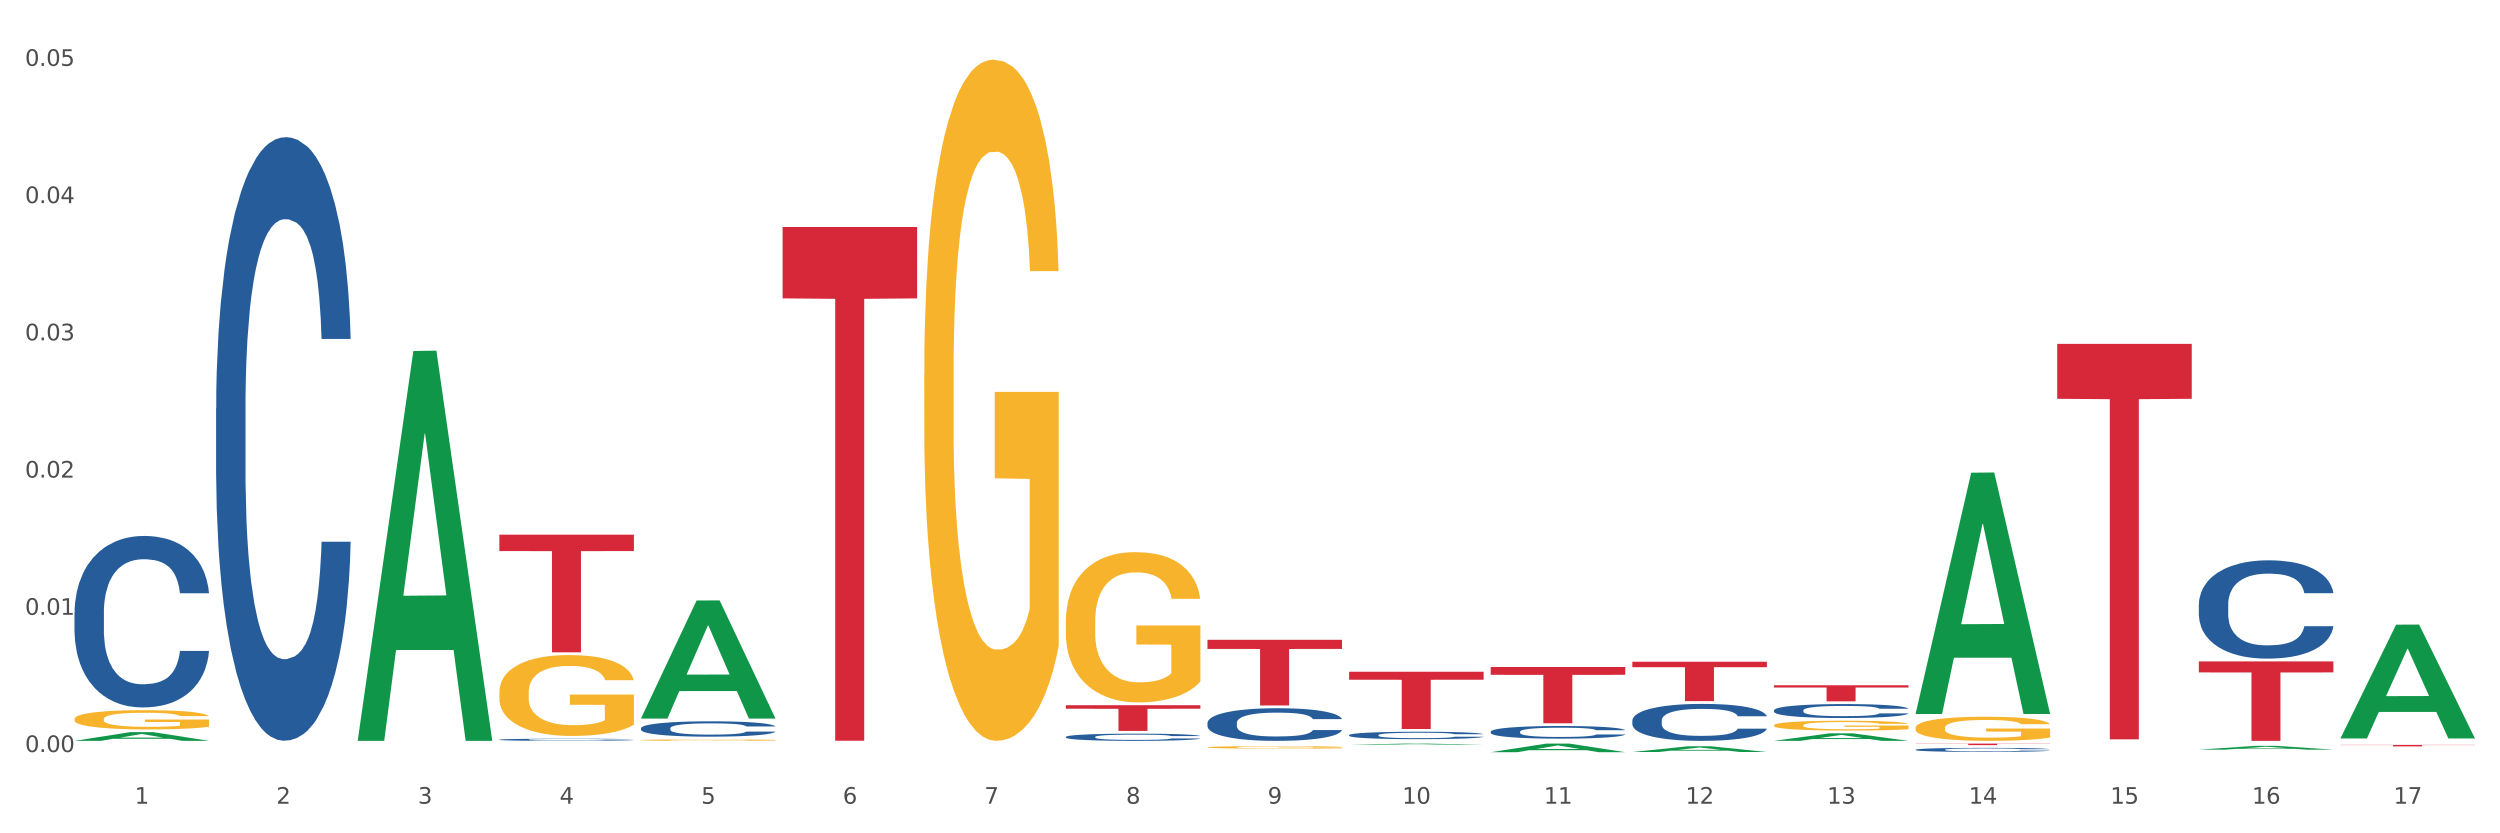 <?xml version="1.0" encoding="utf-8" standalone="no"?>
<!DOCTYPE svg PUBLIC "-//W3C//DTD SVG 1.1//EN"
  "http://www.w3.org/Graphics/SVG/1.1/DTD/svg11.dtd">
<svg xmlns:xlink="http://www.w3.org/1999/xlink" width="1080pt" height="360pt" viewBox="0 0 1080 360" xmlns="http://www.w3.org/2000/svg" version="1.1">
 <rect x="0" y="0" width="1080" height="360" fill="#333333" stroke="none"/>
 <defs>
  <style type="text/css">*{stroke-linejoin: round; stroke-linecap: butt}</style>
 </defs>
 <g id="figure_1">
  <g id="patch_1">
   <path d="M 0 360 
L 1080 360 
L 1080 0 
L 0 0 
z
" style="fill: #ffffff; stroke: #ffffff; stroke-linejoin: miter"/>
  </g>
  <g id="axes_1">
   <g id="matplotlib.axis_1">
    <g id="xtick_1">
     <g id="text_1">
      <!-- 1 -->
      <g style="fill: #4d4d4d" transform="translate(58.182 347.204) scale(0.096 -0.096)">
       <defs>
        <path id="DejaVuSans-31" d="M 794 531 
L 1825 531 
L 1825 4091 
L 703 3866 
L 703 4441 
L 1819 4666 
L 2450 4666 
L 2450 531 
L 3481 531 
L 3481 0 
L 794 0 
L 794 531 
z
" transform="scale(0.016)"/>
       </defs>
       <use xlink:href="#DejaVuSans-31"/>
      </g>
     </g>
    </g>
    <g id="xtick_2">
     <g id="text_2">
      <!-- 2 -->
      <g style="fill: #4d4d4d" transform="translate(119.364 347.204) scale(0.096 -0.096)">
       <defs>
        <path id="DejaVuSans-32" d="M 1228 531 
L 3431 531 
L 3431 0 
L 469 0 
L 469 531 
Q 828 903 1448 1529 
Q 2069 2156 2228 2338 
Q 2531 2678 2651 2914 
Q 2772 3150 2772 3378 
Q 2772 3750 2511 3984 
Q 2250 4219 1831 4219 
Q 1534 4219 1204 4116 
Q 875 4013 500 3803 
L 500 4441 
Q 881 4594 1212 4672 
Q 1544 4750 1819 4750 
Q 2544 4750 2975 4387 
Q 3406 4025 3406 3419 
Q 3406 3131 3298 2873 
Q 3191 2616 2906 2266 
Q 2828 2175 2409 1742 
Q 1991 1309 1228 531 
z
" transform="scale(0.016)"/>
       </defs>
       <use xlink:href="#DejaVuSans-32"/>
      </g>
     </g>
    </g>
    <g id="xtick_3">
     <g id="text_3">
      <!-- 3 -->
      <g style="fill: #4d4d4d" transform="translate(180.545 347.204) scale(0.096 -0.096)">
       <defs>
        <path id="DejaVuSans-33" d="M 2597 2516 
Q 3050 2419 3304 2112 
Q 3559 1806 3559 1356 
Q 3559 666 3084 287 
Q 2609 -91 1734 -91 
Q 1441 -91 1130 -33 
Q 819 25 488 141 
L 488 750 
Q 750 597 1062 519 
Q 1375 441 1716 441 
Q 2309 441 2620 675 
Q 2931 909 2931 1356 
Q 2931 1769 2642 2001 
Q 2353 2234 1838 2234 
L 1294 2234 
L 1294 2753 
L 1863 2753 
Q 2328 2753 2575 2939 
Q 2822 3125 2822 3475 
Q 2822 3834 2567 4026 
Q 2313 4219 1838 4219 
Q 1578 4219 1281 4162 
Q 984 4106 628 3988 
L 628 4550 
Q 988 4650 1302 4700 
Q 1616 4750 1894 4750 
Q 2613 4750 3031 4423 
Q 3450 4097 3450 3541 
Q 3450 3153 3228 2886 
Q 3006 2619 2597 2516 
z
" transform="scale(0.016)"/>
       </defs>
       <use xlink:href="#DejaVuSans-33"/>
      </g>
     </g>
    </g>
    <g id="xtick_4">
     <g id="text_4">
      <!-- 4 -->
      <g style="fill: #4d4d4d" transform="translate(241.726 347.204) scale(0.096 -0.096)">
       <defs>
        <path id="DejaVuSans-34" d="M 2419 4116 
L 825 1625 
L 2419 1625 
L 2419 4116 
z
M 2253 4666 
L 3047 4666 
L 3047 1625 
L 3713 1625 
L 3713 1100 
L 3047 1100 
L 3047 0 
L 2419 0 
L 2419 1100 
L 313 1100 
L 313 1709 
L 2253 4666 
z
" transform="scale(0.016)"/>
       </defs>
       <use xlink:href="#DejaVuSans-34"/>
      </g>
     </g>
    </g>
    <g id="xtick_5">
     <g id="text_5">
      <!-- 5 -->
      <g style="fill: #4d4d4d" transform="translate(302.908 347.204) scale(0.096 -0.096)">
       <defs>
        <path id="DejaVuSans-35" d="M 691 4666 
L 3169 4666 
L 3169 4134 
L 1269 4134 
L 1269 2991 
Q 1406 3038 1543 3061 
Q 1681 3084 1819 3084 
Q 2600 3084 3056 2656 
Q 3513 2228 3513 1497 
Q 3513 744 3044 326 
Q 2575 -91 1722 -91 
Q 1428 -91 1123 -41 
Q 819 9 494 109 
L 494 744 
Q 775 591 1075 516 
Q 1375 441 1709 441 
Q 2250 441 2565 725 
Q 2881 1009 2881 1497 
Q 2881 1984 2565 2268 
Q 2250 2553 1709 2553 
Q 1456 2553 1204 2497 
Q 953 2441 691 2322 
L 691 4666 
z
" transform="scale(0.016)"/>
       </defs>
       <use xlink:href="#DejaVuSans-35"/>
      </g>
     </g>
    </g>
    <g id="xtick_6">
     <g id="text_6">
      <!-- 6 -->
      <g style="fill: #4d4d4d" transform="translate(364.089 347.204) scale(0.096 -0.096)">
       <defs>
        <path id="DejaVuSans-36" d="M 2113 2584 
Q 1688 2584 1439 2293 
Q 1191 2003 1191 1497 
Q 1191 994 1439 701 
Q 1688 409 2113 409 
Q 2538 409 2786 701 
Q 3034 994 3034 1497 
Q 3034 2003 2786 2293 
Q 2538 2584 2113 2584 
z
M 3366 4563 
L 3366 3988 
Q 3128 4100 2886 4159 
Q 2644 4219 2406 4219 
Q 1781 4219 1451 3797 
Q 1122 3375 1075 2522 
Q 1259 2794 1537 2939 
Q 1816 3084 2150 3084 
Q 2853 3084 3261 2657 
Q 3669 2231 3669 1497 
Q 3669 778 3244 343 
Q 2819 -91 2113 -91 
Q 1303 -91 875 529 
Q 447 1150 447 2328 
Q 447 3434 972 4092 
Q 1497 4750 2381 4750 
Q 2619 4750 2861 4703 
Q 3103 4656 3366 4563 
z
" transform="scale(0.016)"/>
       </defs>
       <use xlink:href="#DejaVuSans-36"/>
      </g>
     </g>
    </g>
    <g id="xtick_7">
     <g id="text_7">
      <!-- 7 -->
      <g style="fill: #4d4d4d" transform="translate(425.271 347.204) scale(0.096 -0.096)">
       <defs>
        <path id="DejaVuSans-37" d="M 525 4666 
L 3525 4666 
L 3525 4397 
L 1831 0 
L 1172 0 
L 2766 4134 
L 525 4134 
L 525 4666 
z
" transform="scale(0.016)"/>
       </defs>
       <use xlink:href="#DejaVuSans-37"/>
      </g>
     </g>
    </g>
    <g id="xtick_8">
     <g id="text_8">
      <!-- 8 -->
      <g style="fill: #4d4d4d" transform="translate(486.452 347.204) scale(0.096 -0.096)">
       <defs>
        <path id="DejaVuSans-38" d="M 2034 2216 
Q 1584 2216 1326 1975 
Q 1069 1734 1069 1313 
Q 1069 891 1326 650 
Q 1584 409 2034 409 
Q 2484 409 2743 651 
Q 3003 894 3003 1313 
Q 3003 1734 2745 1975 
Q 2488 2216 2034 2216 
z
M 1403 2484 
Q 997 2584 770 2862 
Q 544 3141 544 3541 
Q 544 4100 942 4425 
Q 1341 4750 2034 4750 
Q 2731 4750 3128 4425 
Q 3525 4100 3525 3541 
Q 3525 3141 3298 2862 
Q 3072 2584 2669 2484 
Q 3125 2378 3379 2068 
Q 3634 1759 3634 1313 
Q 3634 634 3220 271 
Q 2806 -91 2034 -91 
Q 1263 -91 848 271 
Q 434 634 434 1313 
Q 434 1759 690 2068 
Q 947 2378 1403 2484 
z
M 1172 3481 
Q 1172 3119 1398 2916 
Q 1625 2713 2034 2713 
Q 2441 2713 2670 2916 
Q 2900 3119 2900 3481 
Q 2900 3844 2670 4047 
Q 2441 4250 2034 4250 
Q 1625 4250 1398 4047 
Q 1172 3844 1172 3481 
z
" transform="scale(0.016)"/>
       </defs>
       <use xlink:href="#DejaVuSans-38"/>
      </g>
     </g>
    </g>
    <g id="xtick_9">
     <g id="text_9">
      <!-- 9 -->
      <g style="fill: #4d4d4d" transform="translate(547.634 347.204) scale(0.096 -0.096)">
       <defs>
        <path id="DejaVuSans-39" d="M 703 97 
L 703 672 
Q 941 559 1184 500 
Q 1428 441 1663 441 
Q 2288 441 2617 861 
Q 2947 1281 2994 2138 
Q 2813 1869 2534 1725 
Q 2256 1581 1919 1581 
Q 1219 1581 811 2004 
Q 403 2428 403 3163 
Q 403 3881 828 4315 
Q 1253 4750 1959 4750 
Q 2769 4750 3195 4129 
Q 3622 3509 3622 2328 
Q 3622 1225 3098 567 
Q 2575 -91 1691 -91 
Q 1453 -91 1209 -44 
Q 966 3 703 97 
z
M 1959 2075 
Q 2384 2075 2632 2365 
Q 2881 2656 2881 3163 
Q 2881 3666 2632 3958 
Q 2384 4250 1959 4250 
Q 1534 4250 1286 3958 
Q 1038 3666 1038 3163 
Q 1038 2656 1286 2365 
Q 1534 2075 1959 2075 
z
" transform="scale(0.016)"/>
       </defs>
       <use xlink:href="#DejaVuSans-39"/>
      </g>
     </g>
    </g>
    <g id="xtick_10">
     <g id="text_10">
      <!-- 10 -->
      <g style="fill: #4d4d4d" transform="translate(605.761 347.204) scale(0.096 -0.096)">
       <defs>
        <path id="DejaVuSans-30" d="M 2034 4250 
Q 1547 4250 1301 3770 
Q 1056 3291 1056 2328 
Q 1056 1369 1301 889 
Q 1547 409 2034 409 
Q 2525 409 2770 889 
Q 3016 1369 3016 2328 
Q 3016 3291 2770 3770 
Q 2525 4250 2034 4250 
z
M 2034 4750 
Q 2819 4750 3233 4129 
Q 3647 3509 3647 2328 
Q 3647 1150 3233 529 
Q 2819 -91 2034 -91 
Q 1250 -91 836 529 
Q 422 1150 422 2328 
Q 422 3509 836 4129 
Q 1250 4750 2034 4750 
z
" transform="scale(0.016)"/>
       </defs>
       <use xlink:href="#DejaVuSans-31"/>
       <use xlink:href="#DejaVuSans-30" transform="translate(63.623 0)"/>
      </g>
     </g>
    </g>
    <g id="xtick_11">
     <g id="text_11">
      <!-- 11 -->
      <g style="fill: #4d4d4d" transform="translate(666.942 347.204) scale(0.096 -0.096)">
       <use xlink:href="#DejaVuSans-31"/>
       <use xlink:href="#DejaVuSans-31" transform="translate(63.623 0)"/>
      </g>
     </g>
    </g>
    <g id="xtick_12">
     <g id="text_12">
      <!-- 12 -->
      <g style="fill: #4d4d4d" transform="translate(728.124 347.204) scale(0.096 -0.096)">
       <use xlink:href="#DejaVuSans-31"/>
       <use xlink:href="#DejaVuSans-32" transform="translate(63.623 0)"/>
      </g>
     </g>
    </g>
    <g id="xtick_13">
     <g id="text_13">
      <!-- 13 -->
      <g style="fill: #4d4d4d" transform="translate(789.305 347.204) scale(0.096 -0.096)">
       <use xlink:href="#DejaVuSans-31"/>
       <use xlink:href="#DejaVuSans-33" transform="translate(63.623 0)"/>
      </g>
     </g>
    </g>
    <g id="xtick_14">
     <g id="text_14">
      <!-- 14 -->
      <g style="fill: #4d4d4d" transform="translate(850.487 347.204) scale(0.096 -0.096)">
       <use xlink:href="#DejaVuSans-31"/>
       <use xlink:href="#DejaVuSans-34" transform="translate(63.623 0)"/>
      </g>
     </g>
    </g>
    <g id="xtick_15">
     <g id="text_15">
      <!-- 15 -->
      <g style="fill: #4d4d4d" transform="translate(911.668 347.204) scale(0.096 -0.096)">
       <use xlink:href="#DejaVuSans-31"/>
       <use xlink:href="#DejaVuSans-35" transform="translate(63.623 0)"/>
      </g>
     </g>
    </g>
    <g id="xtick_16">
     <g id="text_16">
      <!-- 16 -->
      <g style="fill: #4d4d4d" transform="translate(972.849 347.204) scale(0.096 -0.096)">
       <use xlink:href="#DejaVuSans-31"/>
       <use xlink:href="#DejaVuSans-36" transform="translate(63.623 0)"/>
      </g>
     </g>
    </g>
    <g id="xtick_17">
     <g id="text_17">
      <!-- 17 -->
      <g style="fill: #4d4d4d" transform="translate(1034.031 347.204) scale(0.096 -0.096)">
       <use xlink:href="#DejaVuSans-31"/>
       <use xlink:href="#DejaVuSans-37" transform="translate(63.623 0)"/>
      </g>
     </g>
    </g>
    <g id="xtick_18"/>
    <g id="xtick_19"/>
    <g id="xtick_20"/>
    <g id="xtick_21"/>
    <g id="xtick_22"/>
    <g id="xtick_23"/>
    <g id="xtick_24"/>
    <g id="xtick_25"/>
    <g id="xtick_26"/>
    <g id="xtick_27"/>
    <g id="xtick_28"/>
    <g id="xtick_29"/>
    <g id="xtick_30"/>
    <g id="xtick_31"/>
    <g id="xtick_32"/>
    <g id="xtick_33"/>
   </g>
   <g id="matplotlib.axis_2">
    <g id="ytick_1">
     <g id="text_18">
      <!-- 0.00 -->
      <g style="fill: #4d4d4d" transform="translate(10.8 324.878) scale(0.096 -0.096)">
       <defs>
        <path id="DejaVuSans-2e" d="M 684 794 
L 1344 794 
L 1344 0 
L 684 0 
L 684 794 
z
" transform="scale(0.016)"/>
       </defs>
       <use xlink:href="#DejaVuSans-30"/>
       <use xlink:href="#DejaVuSans-2e" transform="translate(63.623 0)"/>
       <use xlink:href="#DejaVuSans-30" transform="translate(95.41 0)"/>
       <use xlink:href="#DejaVuSans-30" transform="translate(159.033 0)"/>
      </g>
     </g>
    </g>
    <g id="ytick_2">
     <g id="text_19">
      <!-- 0.01 -->
      <g style="fill: #4d4d4d" transform="translate(10.8 265.594) scale(0.096 -0.096)">
       <use xlink:href="#DejaVuSans-30"/>
       <use xlink:href="#DejaVuSans-2e" transform="translate(63.623 0)"/>
       <use xlink:href="#DejaVuSans-30" transform="translate(95.41 0)"/>
       <use xlink:href="#DejaVuSans-31" transform="translate(159.033 0)"/>
      </g>
     </g>
    </g>
    <g id="ytick_3">
     <g id="text_20">
      <!-- 0.02 -->
      <g style="fill: #4d4d4d" transform="translate(10.8 206.311) scale(0.096 -0.096)">
       <use xlink:href="#DejaVuSans-30"/>
       <use xlink:href="#DejaVuSans-2e" transform="translate(63.623 0)"/>
       <use xlink:href="#DejaVuSans-30" transform="translate(95.41 0)"/>
       <use xlink:href="#DejaVuSans-32" transform="translate(159.033 0)"/>
      </g>
     </g>
    </g>
    <g id="ytick_4">
     <g id="text_21">
      <!-- 0.03 -->
      <g style="fill: #4d4d4d" transform="translate(10.8 147.027) scale(0.096 -0.096)">
       <use xlink:href="#DejaVuSans-30"/>
       <use xlink:href="#DejaVuSans-2e" transform="translate(63.623 0)"/>
       <use xlink:href="#DejaVuSans-30" transform="translate(95.41 0)"/>
       <use xlink:href="#DejaVuSans-33" transform="translate(159.033 0)"/>
      </g>
     </g>
    </g>
    <g id="ytick_5">
     <g id="text_22">
      <!-- 0.04 -->
      <g style="fill: #4d4d4d" transform="translate(10.8 87.743) scale(0.096 -0.096)">
       <use xlink:href="#DejaVuSans-30"/>
       <use xlink:href="#DejaVuSans-2e" transform="translate(63.623 0)"/>
       <use xlink:href="#DejaVuSans-30" transform="translate(95.41 0)"/>
       <use xlink:href="#DejaVuSans-34" transform="translate(159.033 0)"/>
      </g>
     </g>
    </g>
    <g id="ytick_6">
     <g id="text_23">
      <!-- 0.05 -->
      <g style="fill: #4d4d4d" transform="translate(10.8 28.46) scale(0.096 -0.096)">
       <use xlink:href="#DejaVuSans-30"/>
       <use xlink:href="#DejaVuSans-2e" transform="translate(63.623 0)"/>
       <use xlink:href="#DejaVuSans-30" transform="translate(95.41 0)"/>
       <use xlink:href="#DejaVuSans-35" transform="translate(159.033 0)"/>
      </g>
     </g>
    </g>
    <g id="ytick_7"/>
    <g id="ytick_8"/>
    <g id="ytick_9"/>
    <g id="ytick_10"/>
    <g id="ytick_11"/>
   </g>
   <g id="PolyCollection_1">
    <path d="M 32.175 320.042 
L 32.235 320.038 
L 56.203 316.288 
L 66.15 316.284 
L 90.297 320.049 
L 78.793 320.049 
L 73.58 319.172 
L 48.833 319.172 
L 48.653 319.187 
L 43.62 320.049 
L 32.175 320.049 
L 32.175 320.042 
L 51.949 318.649 
L 70.464 318.646 
L 61.296 317.087 
L 61.176 317.08 
L 61.056 317.09 
L 51.889 318.646 
L 51.949 318.649 
L 32.175 320.042 
z
" clip-path="url(#pc03d7d3efd)" style="fill: #109648"/>
    <path d="M 32.175 310.635 
L 32.244 310.627 
L 32.244 310.354 
L 32.381 310.119 
L 33.067 309.55 
L 34.096 309.08 
L 34.851 308.829 
L 35.606 308.625 
L 36.498 308.42 
L 37.596 308.207 
L 39.586 307.896 
L 40.821 307.737 
L 42.331 307.57 
L 45.076 307.328 
L 47.066 307.191 
L 49.124 307.077 
L 52.487 306.941 
L 54.683 306.88 
L 57.016 306.834 
L 59.829 306.804 
L 61.957 306.797 
L 66.623 306.819 
L 70.603 306.888 
L 72.524 306.941 
L 74.995 307.032 
L 76.299 307.092 
L 78.426 307.214 
L 80.622 307.373 
L 82.131 307.51 
L 84.396 307.767 
L 86.111 308.025 
L 87.69 308.344 
L 88.513 308.564 
L 89.131 308.769 
L 89.68 309.004 
L 90.229 309.376 
L 77.877 309.376 
L 77.397 309.11 
L 76.642 308.86 
L 75.544 308.617 
L 74.583 308.465 
L 72.936 308.276 
L 71.426 308.154 
L 69.848 308.063 
L 67.927 307.987 
L 66.417 307.95 
L 64.29 307.919 
L 60.104 307.927 
L 57.29 307.987 
L 55.369 308.063 
L 54.134 308.132 
L 53.036 308.207 
L 51.801 308.314 
L 50.36 308.473 
L 49.33 308.617 
L 48.301 308.799 
L 47.478 308.981 
L 46.723 309.193 
L 46.105 309.421 
L 45.625 309.656 
L 45.213 309.944 
L 44.87 310.422 
L 44.87 311.461 
L 45.007 311.697 
L 45.35 312.008 
L 45.762 312.243 
L 46.448 312.523 
L 47.066 312.713 
L 48.232 312.986 
L 49.536 313.214 
L 50.566 313.358 
L 51.595 313.479 
L 53.379 313.646 
L 55.369 313.782 
L 57.085 313.866 
L 59.418 313.942 
L 60.996 313.972 
L 62.368 313.987 
L 65.731 313.987 
L 68.133 313.965 
L 70.809 313.911 
L 72.868 313.843 
L 74.583 313.76 
L 76.504 313.623 
L 77.74 313.494 
L 77.74 311.909 
L 62.643 311.901 
L 62.643 310.847 
L 90.297 310.847 
L 90.297 313.942 
L 89.131 314.101 
L 87.827 314.245 
L 86.455 314.374 
L 84.396 314.533 
L 81.926 314.685 
L 79.73 314.791 
L 77.397 314.882 
L 74.652 314.966 
L 71.083 315.042 
L 68.887 315.072 
L 66.143 315.095 
L 62.917 315.102 
L 60.104 315.087 
L 57.359 315.049 
L 54.477 314.981 
L 51.663 314.882 
L 49.536 314.784 
L 47.409 314.662 
L 45.144 314.503 
L 43.36 314.351 
L 41.988 314.215 
L 40.478 314.04 
L 38.831 313.813 
L 37.596 313.608 
L 36.498 313.396 
L 35.332 313.123 
L 34.508 312.887 
L 33.685 312.592 
L 33.204 312.372 
L 32.655 312.03 
L 32.244 311.552 
L 32.175 310.635 
z
" clip-path="url(#pc03d7d3efd)" style="fill: #f7b32b"/>
    <path d="M 827.533 321.231 
L 885.656 321.231 
L 885.656 321.324 
L 862.792 321.325 
L 862.792 321.901 
L 850.259 321.901 
L 850.259 321.325 
L 827.533 321.324 
L 827.533 321.232 
L 827.533 321.231 
z
" clip-path="url(#pc03d7d3efd)" style="fill: #d62839"/>
    <path d="M 32.175 264.816 
L 32.244 264.749 
L 32.244 262.854 
L 32.45 260.283 
L 33.206 255.547 
L 34.167 251.961 
L 35.816 247.766 
L 36.709 246.007 
L 37.877 244.045 
L 40.282 240.865 
L 43.03 238.159 
L 44.954 236.67 
L 46.396 235.723 
L 49.625 234.032 
L 51.48 233.287 
L 53.404 232.678 
L 55.053 232.273 
L 57.801 231.799 
L 60 231.596 
L 62.542 231.528 
L 64.671 231.596 
L 67.488 231.867 
L 71.61 232.678 
L 73.19 233.152 
L 75.32 233.964 
L 77.519 235.047 
L 79.305 236.129 
L 81.366 237.685 
L 83.496 239.715 
L 85.557 242.286 
L 87 244.654 
L 88.168 247.157 
L 89.198 250.202 
L 89.954 253.517 
L 90.297 256.291 
L 77.725 256.291 
L 77.381 253.788 
L 76.694 251.082 
L 76.007 249.255 
L 75.251 247.766 
L 74.084 246.075 
L 73.053 244.992 
L 71.335 243.707 
L 69.755 242.895 
L 68.45 242.421 
L 66.87 242.015 
L 63.503 241.609 
L 61.099 241.609 
L 59.587 241.745 
L 57.732 242.083 
L 56.152 242.557 
L 54.297 243.369 
L 52.854 244.248 
L 51.412 245.398 
L 50.587 246.21 
L 49.351 247.699 
L 48.526 248.917 
L 47.427 251.014 
L 46.809 252.503 
L 45.709 256.359 
L 45.228 259.201 
L 45.022 261.163 
L 44.885 263.328 
L 44.885 273.883 
L 45.297 278.619 
L 45.641 280.649 
L 46.19 282.949 
L 47.221 285.926 
L 48.732 288.835 
L 50.312 290.933 
L 51.618 292.218 
L 52.854 293.165 
L 54.091 293.91 
L 55.603 294.586 
L 56.839 294.992 
L 58.694 295.398 
L 60.893 295.601 
L 62.61 295.601 
L 66.114 295.263 
L 67.694 294.925 
L 69.206 294.451 
L 70.855 293.707 
L 72.16 292.895 
L 72.916 292.286 
L 74.152 291 
L 75.114 289.647 
L 75.939 288.091 
L 76.488 286.738 
L 77.106 284.708 
L 77.587 282.408 
L 77.725 281.19 
L 90.297 281.19 
L 90.023 283.626 
L 89.542 285.994 
L 88.58 289.174 
L 87.824 291 
L 86.656 293.233 
L 85.419 295.128 
L 83.702 297.225 
L 82.122 298.781 
L 80.473 300.134 
L 78.687 301.352 
L 75.458 303.044 
L 74.29 303.517 
L 71.816 304.329 
L 69.893 304.803 
L 67.076 305.276 
L 64.19 305.547 
L 61.167 305.615 
L 58.488 305.479 
L 55.534 305.073 
L 53.679 304.667 
L 51.618 304.059 
L 49.213 303.111 
L 46.946 301.961 
L 44.816 300.608 
L 42.824 299.052 
L 40.969 297.293 
L 38.564 294.383 
L 36.778 291.542 
L 35.473 288.903 
L 34.58 286.67 
L 33.686 283.829 
L 33.206 281.866 
L 32.45 277.13 
L 32.175 272.733 
L 32.175 264.816 
z
" clip-path="url(#pc03d7d3efd)" style="fill: #255c99"/>
    <path d="M 93.356 176.413 
L 93.425 176.175 
L 93.425 169.507 
L 93.631 160.459 
L 94.387 143.791 
L 95.349 131.17 
L 96.998 116.407 
L 97.891 110.216 
L 99.059 103.311 
L 101.463 92.119 
L 104.211 82.594 
L 106.135 77.356 
L 107.578 74.022 
L 110.807 68.069 
L 112.662 65.45 
L 114.585 63.307 
L 116.234 61.878 
L 118.982 60.211 
L 121.181 59.497 
L 123.723 59.259 
L 125.853 59.497 
L 128.67 60.449 
L 132.792 63.307 
L 134.372 64.974 
L 136.502 67.831 
L 138.7 71.641 
L 140.486 75.451 
L 142.547 80.927 
L 144.677 88.071 
L 146.738 97.119 
L 148.181 105.454 
L 149.349 114.264 
L 150.38 124.979 
L 151.135 136.647 
L 151.479 146.41 
L 138.906 146.41 
L 138.563 137.6 
L 137.876 128.075 
L 137.189 121.646 
L 136.433 116.407 
L 135.265 110.454 
L 134.234 106.644 
L 132.517 102.12 
L 130.937 99.263 
L 129.631 97.596 
L 128.051 96.167 
L 124.685 94.738 
L 122.28 94.738 
L 120.769 95.215 
L 118.914 96.405 
L 117.334 98.072 
L 115.479 100.929 
L 114.036 104.025 
L 112.593 108.073 
L 111.769 110.93 
L 110.532 116.169 
L 109.708 120.455 
L 108.608 127.837 
L 107.99 133.075 
L 106.891 146.648 
L 106.41 156.649 
L 106.204 163.554 
L 106.066 171.174 
L 106.066 208.321 
L 106.479 224.989 
L 106.822 232.133 
L 107.372 240.229 
L 108.402 250.706 
L 109.914 260.945 
L 111.494 268.327 
L 112.799 272.851 
L 114.036 276.184 
L 115.273 278.804 
L 116.784 281.185 
L 118.021 282.614 
L 119.876 284.042 
L 122.074 284.757 
L 123.792 284.757 
L 127.295 283.566 
L 128.876 282.376 
L 130.387 280.709 
L 132.036 278.089 
L 133.341 275.232 
L 134.097 273.089 
L 135.334 268.565 
L 136.296 263.802 
L 137.12 258.326 
L 137.67 253.563 
L 138.288 246.42 
L 138.769 238.324 
L 138.906 234.037 
L 151.479 234.037 
L 151.204 242.61 
L 150.723 250.944 
L 149.761 262.135 
L 149.005 268.565 
L 147.838 276.423 
L 146.601 283.09 
L 144.883 290.472 
L 143.303 295.948 
L 141.654 300.711 
L 139.868 304.997 
L 136.639 310.95 
L 135.471 312.617 
L 132.998 315.474 
L 131.074 317.141 
L 128.257 318.808 
L 125.372 319.76 
L 122.349 319.998 
L 119.669 319.522 
L 116.715 318.093 
L 114.86 316.665 
L 112.799 314.521 
L 110.395 311.188 
L 108.127 307.14 
L 105.998 302.377 
L 104.005 296.901 
L 102.15 290.71 
L 99.746 280.471 
L 97.959 270.47 
L 96.654 261.183 
L 95.761 253.325 
L 94.868 243.324 
L 94.387 236.419 
L 93.631 219.75 
L 93.356 204.273 
L 93.356 176.413 
z
" clip-path="url(#pc03d7d3efd)" style="fill: #255c99"/>
    <path d="M 215.719 319.537 
L 215.788 319.536 
L 215.788 319.512 
L 215.994 319.48 
L 216.75 319.42 
L 217.712 319.375 
L 219.36 319.323 
L 220.254 319.301 
L 221.422 319.276 
L 223.826 319.236 
L 226.574 319.202 
L 228.498 319.183 
L 229.941 319.171 
L 233.17 319.15 
L 235.025 319.141 
L 236.948 319.133 
L 238.597 319.128 
L 241.345 319.122 
L 243.544 319.12 
L 246.086 319.119 
L 248.216 319.12 
L 251.032 319.123 
L 255.155 319.133 
L 256.735 319.139 
L 258.864 319.149 
L 261.063 319.163 
L 262.849 319.176 
L 264.91 319.196 
L 267.04 319.222 
L 269.101 319.254 
L 270.544 319.284 
L 271.712 319.315 
L 272.742 319.353 
L 273.498 319.395 
L 273.842 319.43 
L 261.269 319.43 
L 260.926 319.398 
L 260.238 319.364 
L 259.551 319.341 
L 258.796 319.323 
L 257.628 319.301 
L 256.597 319.288 
L 254.88 319.272 
L 253.3 319.261 
L 251.994 319.256 
L 250.414 319.25 
L 247.048 319.245 
L 244.643 319.245 
L 243.132 319.247 
L 241.277 319.251 
L 239.696 319.257 
L 237.841 319.267 
L 236.399 319.278 
L 234.956 319.293 
L 234.132 319.303 
L 232.895 319.322 
L 232.07 319.337 
L 230.971 319.363 
L 230.353 319.382 
L 229.254 319.431 
L 228.773 319.466 
L 228.567 319.491 
L 228.429 319.518 
L 228.429 319.651 
L 228.841 319.71 
L 229.185 319.736 
L 229.735 319.764 
L 230.765 319.802 
L 232.277 319.838 
L 233.857 319.865 
L 235.162 319.881 
L 236.399 319.893 
L 237.635 319.902 
L 239.147 319.911 
L 240.383 319.916 
L 242.238 319.921 
L 244.437 319.923 
L 246.154 319.923 
L 249.658 319.919 
L 251.238 319.915 
L 252.75 319.909 
L 254.399 319.9 
L 255.704 319.889 
L 256.46 319.882 
L 257.696 319.866 
L 258.658 319.849 
L 259.483 319.829 
L 260.032 319.812 
L 260.651 319.787 
L 261.132 319.758 
L 261.269 319.742 
L 273.842 319.742 
L 273.567 319.773 
L 273.086 319.803 
L 272.124 319.843 
L 271.368 319.866 
L 270.2 319.894 
L 268.964 319.917 
L 267.246 319.944 
L 265.666 319.963 
L 264.017 319.98 
L 262.231 319.996 
L 259.002 320.017 
L 257.834 320.023 
L 255.361 320.033 
L 253.437 320.039 
L 250.62 320.045 
L 247.735 320.048 
L 244.712 320.049 
L 242.032 320.047 
L 239.078 320.042 
L 237.223 320.037 
L 235.162 320.03 
L 232.757 320.018 
L 230.49 320.003 
L 228.361 319.986 
L 226.368 319.967 
L 224.513 319.945 
L 222.109 319.908 
L 220.322 319.872 
L 219.017 319.839 
L 218.124 319.811 
L 217.231 319.775 
L 216.75 319.751 
L 215.994 319.691 
L 215.719 319.636 
L 215.719 319.537 
z
" clip-path="url(#pc03d7d3efd)" style="fill: #255c99"/>
    <path d="M 276.901 314.585 
L 276.969 314.579 
L 276.969 314.409 
L 277.175 314.179 
L 277.931 313.755 
L 278.893 313.434 
L 280.542 313.058 
L 281.435 312.9 
L 282.603 312.725 
L 285.008 312.44 
L 287.756 312.197 
L 289.679 312.064 
L 291.122 311.979 
L 294.351 311.828 
L 296.206 311.761 
L 298.13 311.706 
L 299.779 311.67 
L 302.527 311.628 
L 304.725 311.609 
L 307.267 311.603 
L 309.397 311.609 
L 312.214 311.634 
L 316.336 311.706 
L 317.916 311.749 
L 320.046 311.822 
L 322.244 311.919 
L 324.031 312.016 
L 326.092 312.155 
L 328.221 312.337 
L 330.283 312.567 
L 331.725 312.779 
L 332.893 313.003 
L 333.924 313.276 
L 334.679 313.573 
L 335.023 313.821 
L 322.45 313.821 
L 322.107 313.597 
L 321.42 313.355 
L 320.733 313.191 
L 319.977 313.058 
L 318.809 312.906 
L 317.779 312.809 
L 316.061 312.694 
L 314.481 312.622 
L 313.176 312.579 
L 311.595 312.543 
L 308.229 312.506 
L 305.824 312.506 
L 304.313 312.519 
L 302.458 312.549 
L 300.878 312.591 
L 299.023 312.664 
L 297.58 312.743 
L 296.137 312.846 
L 295.313 312.918 
L 294.076 313.052 
L 293.252 313.161 
L 292.153 313.349 
L 291.534 313.482 
L 290.435 313.827 
L 289.954 314.082 
L 289.748 314.258 
L 289.611 314.452 
L 289.611 315.397 
L 290.023 315.821 
L 290.366 316.003 
L 290.916 316.209 
L 291.947 316.476 
L 293.458 316.736 
L 295.038 316.924 
L 296.343 317.039 
L 297.58 317.124 
L 298.817 317.191 
L 300.328 317.251 
L 301.565 317.288 
L 303.42 317.324 
L 305.618 317.342 
L 307.336 317.342 
L 310.84 317.312 
L 312.42 317.282 
L 313.931 317.239 
L 315.58 317.173 
L 316.886 317.1 
L 317.641 317.045 
L 318.878 316.93 
L 319.84 316.809 
L 320.664 316.67 
L 321.214 316.548 
L 321.832 316.367 
L 322.313 316.161 
L 322.45 316.052 
L 335.023 316.052 
L 334.748 316.27 
L 334.267 316.482 
L 333.305 316.767 
L 332.55 316.93 
L 331.382 317.13 
L 330.145 317.3 
L 328.428 317.488 
L 326.847 317.627 
L 325.199 317.748 
L 323.412 317.857 
L 320.183 318.009 
L 319.015 318.051 
L 316.542 318.124 
L 314.618 318.167 
L 311.802 318.209 
L 308.916 318.233 
L 305.893 318.239 
L 303.214 318.227 
L 300.26 318.191 
L 298.405 318.154 
L 296.343 318.1 
L 293.939 318.015 
L 291.672 317.912 
L 289.542 317.791 
L 287.55 317.651 
L 285.695 317.494 
L 283.29 317.233 
L 281.504 316.979 
L 280.198 316.742 
L 279.305 316.542 
L 278.412 316.288 
L 277.931 316.112 
L 277.175 315.688 
L 276.901 315.294 
L 276.901 314.585 
z
" clip-path="url(#pc03d7d3efd)" style="fill: #255c99"/>
    <path d="M 460.445 318.338 
L 460.514 318.335 
L 460.514 318.256 
L 460.72 318.148 
L 461.475 317.95 
L 462.437 317.799 
L 464.086 317.623 
L 464.979 317.549 
L 466.147 317.467 
L 468.552 317.334 
L 471.3 317.22 
L 473.224 317.158 
L 474.666 317.118 
L 477.895 317.047 
L 479.75 317.016 
L 481.674 316.991 
L 483.323 316.974 
L 486.071 316.954 
L 488.269 316.945 
L 490.811 316.942 
L 492.941 316.945 
L 495.758 316.956 
L 499.88 316.991 
L 501.46 317.01 
L 503.59 317.044 
L 505.789 317.09 
L 507.575 317.135 
L 509.636 317.2 
L 511.766 317.286 
L 513.827 317.393 
L 515.27 317.493 
L 516.437 317.598 
L 517.468 317.725 
L 518.224 317.864 
L 518.567 317.981 
L 505.995 317.981 
L 505.651 317.876 
L 504.964 317.762 
L 504.277 317.686 
L 503.521 317.623 
L 502.353 317.552 
L 501.323 317.507 
L 499.605 317.453 
L 498.025 317.419 
L 496.72 317.399 
L 495.14 317.382 
L 491.773 317.365 
L 489.369 317.365 
L 487.857 317.371 
L 486.002 317.385 
L 484.422 317.405 
L 482.567 317.439 
L 481.124 317.476 
L 479.682 317.524 
L 478.857 317.558 
L 477.621 317.62 
L 476.796 317.671 
L 475.697 317.759 
L 475.079 317.822 
L 473.979 317.984 
L 473.498 318.103 
L 473.292 318.185 
L 473.155 318.276 
L 473.155 318.718 
L 473.567 318.917 
L 473.911 319.002 
L 474.46 319.099 
L 475.491 319.223 
L 477.002 319.345 
L 478.582 319.433 
L 479.888 319.487 
L 481.124 319.527 
L 482.361 319.558 
L 483.872 319.587 
L 485.109 319.604 
L 486.964 319.621 
L 489.163 319.629 
L 490.88 319.629 
L 494.384 319.615 
L 495.964 319.601 
L 497.476 319.581 
L 499.124 319.55 
L 500.43 319.516 
L 501.186 319.49 
L 502.422 319.436 
L 503.384 319.379 
L 504.208 319.314 
L 504.758 319.257 
L 505.376 319.172 
L 505.857 319.076 
L 505.995 319.025 
L 518.567 319.025 
L 518.292 319.127 
L 517.812 319.226 
L 516.85 319.36 
L 516.094 319.436 
L 514.926 319.53 
L 513.689 319.609 
L 511.972 319.697 
L 510.392 319.763 
L 508.743 319.819 
L 506.957 319.87 
L 503.728 319.941 
L 502.56 319.961 
L 500.086 319.995 
L 498.163 320.015 
L 495.346 320.035 
L 492.46 320.046 
L 489.437 320.049 
L 486.758 320.043 
L 483.804 320.026 
L 481.949 320.009 
L 479.888 319.984 
L 477.483 319.944 
L 475.216 319.896 
L 473.086 319.839 
L 471.094 319.774 
L 469.239 319.7 
L 466.834 319.578 
L 465.048 319.459 
L 463.743 319.348 
L 462.849 319.255 
L 461.956 319.135 
L 461.475 319.053 
L 460.72 318.855 
L 460.445 318.67 
L 460.445 318.338 
z
" clip-path="url(#pc03d7d3efd)" style="fill: #255c99"/>
    <path d="M 521.626 312.286 
L 521.695 312.273 
L 521.695 311.913 
L 521.901 311.424 
L 522.657 310.523 
L 523.619 309.84 
L 525.268 309.042 
L 526.161 308.708 
L 527.329 308.334 
L 529.733 307.729 
L 532.481 307.214 
L 534.405 306.931 
L 535.848 306.751 
L 539.077 306.429 
L 540.932 306.287 
L 542.855 306.171 
L 544.504 306.094 
L 547.252 306.004 
L 549.451 305.965 
L 551.993 305.953 
L 554.123 305.965 
L 556.939 306.017 
L 561.062 306.171 
L 562.642 306.262 
L 564.772 306.416 
L 566.97 306.622 
L 568.756 306.828 
L 570.817 307.124 
L 572.947 307.51 
L 575.008 307.999 
L 576.451 308.45 
L 577.619 308.926 
L 578.649 309.506 
L 579.405 310.136 
L 579.749 310.664 
L 567.176 310.664 
L 566.833 310.188 
L 566.146 309.673 
L 565.459 309.325 
L 564.703 309.042 
L 563.535 308.72 
L 562.504 308.514 
L 560.787 308.27 
L 559.207 308.115 
L 557.901 308.025 
L 556.321 307.948 
L 552.955 307.871 
L 550.55 307.871 
L 549.039 307.897 
L 547.184 307.961 
L 545.604 308.051 
L 543.749 308.205 
L 542.306 308.373 
L 540.863 308.592 
L 540.039 308.746 
L 538.802 309.029 
L 537.978 309.261 
L 536.878 309.66 
L 536.26 309.943 
L 535.161 310.677 
L 534.68 311.218 
L 534.474 311.591 
L 534.336 312.003 
L 534.336 314.011 
L 534.749 314.913 
L 535.092 315.299 
L 535.642 315.736 
L 536.672 316.303 
L 538.184 316.856 
L 539.764 317.256 
L 541.069 317.5 
L 542.306 317.68 
L 543.542 317.822 
L 545.054 317.951 
L 546.291 318.028 
L 548.146 318.105 
L 550.344 318.144 
L 552.062 318.144 
L 555.565 318.079 
L 557.146 318.015 
L 558.657 317.925 
L 560.306 317.783 
L 561.611 317.629 
L 562.367 317.513 
L 563.604 317.268 
L 564.565 317.011 
L 565.39 316.715 
L 565.939 316.457 
L 566.558 316.071 
L 567.039 315.633 
L 567.176 315.402 
L 579.749 315.402 
L 579.474 315.865 
L 578.993 316.316 
L 578.031 316.921 
L 577.275 317.268 
L 576.107 317.693 
L 574.871 318.054 
L 573.153 318.453 
L 571.573 318.749 
L 569.924 319.006 
L 568.138 319.238 
L 564.909 319.56 
L 563.741 319.65 
L 561.268 319.804 
L 559.344 319.895 
L 556.527 319.985 
L 553.642 320.036 
L 550.619 320.049 
L 547.939 320.023 
L 544.985 319.946 
L 543.13 319.869 
L 541.069 319.753 
L 538.665 319.573 
L 536.397 319.354 
L 534.268 319.096 
L 532.275 318.8 
L 530.42 318.466 
L 528.016 317.912 
L 526.229 317.371 
L 524.924 316.869 
L 524.031 316.444 
L 523.138 315.904 
L 522.657 315.53 
L 521.901 314.629 
L 521.626 313.793 
L 521.626 312.286 
z
" clip-path="url(#pc03d7d3efd)" style="fill: #255c99"/>
    <path d="M 582.808 317.552 
L 582.876 317.549 
L 582.876 317.467 
L 583.083 317.356 
L 583.838 317.151 
L 584.8 316.996 
L 586.449 316.815 
L 587.342 316.739 
L 588.51 316.655 
L 590.915 316.517 
L 593.663 316.4 
L 595.586 316.336 
L 597.029 316.295 
L 600.258 316.222 
L 602.113 316.19 
L 604.037 316.164 
L 605.686 316.146 
L 608.434 316.126 
L 610.632 316.117 
L 613.174 316.114 
L 615.304 316.117 
L 618.121 316.129 
L 622.243 316.164 
L 623.823 316.184 
L 625.953 316.219 
L 628.151 316.266 
L 629.938 316.313 
L 631.999 316.38 
L 634.129 316.467 
L 636.19 316.579 
L 637.632 316.681 
L 638.8 316.789 
L 639.831 316.92 
L 640.587 317.064 
L 640.93 317.183 
L 628.358 317.183 
L 628.014 317.075 
L 627.327 316.958 
L 626.64 316.879 
L 625.884 316.815 
L 624.716 316.742 
L 623.686 316.695 
L 621.968 316.64 
L 620.388 316.605 
L 619.083 316.584 
L 617.503 316.567 
L 614.136 316.549 
L 611.732 316.549 
L 610.22 316.555 
L 608.365 316.57 
L 606.785 316.59 
L 604.93 316.625 
L 603.487 316.663 
L 602.044 316.713 
L 601.22 316.748 
L 599.983 316.812 
L 599.159 316.865 
L 598.06 316.955 
L 597.441 317.02 
L 596.342 317.186 
L 595.861 317.309 
L 595.655 317.394 
L 595.518 317.487 
L 595.518 317.943 
L 595.93 318.148 
L 596.273 318.235 
L 596.823 318.335 
L 597.854 318.463 
L 599.365 318.589 
L 600.945 318.679 
L 602.251 318.735 
L 603.487 318.776 
L 604.724 318.808 
L 606.235 318.837 
L 607.472 318.855 
L 609.327 318.872 
L 611.525 318.881 
L 613.243 318.881 
L 616.747 318.866 
L 618.327 318.852 
L 619.838 318.831 
L 621.487 318.799 
L 622.793 318.764 
L 623.548 318.738 
L 624.785 318.682 
L 625.747 318.624 
L 626.571 318.557 
L 627.121 318.498 
L 627.739 318.411 
L 628.22 318.311 
L 628.358 318.259 
L 640.93 318.259 
L 640.655 318.364 
L 640.174 318.466 
L 639.213 318.603 
L 638.457 318.682 
L 637.289 318.779 
L 636.052 318.861 
L 634.335 318.951 
L 632.754 319.018 
L 631.106 319.077 
L 629.319 319.129 
L 626.09 319.202 
L 624.922 319.223 
L 622.449 319.258 
L 620.525 319.278 
L 617.709 319.299 
L 614.823 319.311 
L 611.8 319.314 
L 609.121 319.308 
L 606.167 319.29 
L 604.312 319.273 
L 602.251 319.246 
L 599.846 319.205 
L 597.579 319.156 
L 595.449 319.097 
L 593.457 319.03 
L 591.602 318.954 
L 589.197 318.828 
L 587.411 318.706 
L 586.105 318.592 
L 585.212 318.495 
L 584.319 318.373 
L 583.838 318.288 
L 583.083 318.083 
L 582.808 317.893 
L 582.808 317.552 
z
" clip-path="url(#pc03d7d3efd)" style="fill: #255c99"/>
    <path d="M 643.989 316.086 
L 644.058 316.081 
L 644.058 315.941 
L 644.264 315.752 
L 645.02 315.402 
L 645.982 315.138 
L 647.63 314.829 
L 648.524 314.699 
L 649.691 314.554 
L 652.096 314.32 
L 654.844 314.12 
L 656.768 314.01 
L 658.211 313.941 
L 661.44 313.816 
L 663.295 313.761 
L 665.218 313.716 
L 666.867 313.686 
L 669.615 313.651 
L 671.814 313.636 
L 674.356 313.631 
L 676.485 313.636 
L 679.302 313.656 
L 683.424 313.716 
L 685.005 313.751 
L 687.134 313.811 
L 689.333 313.891 
L 691.119 313.97 
L 693.18 314.085 
L 695.31 314.235 
L 697.371 314.425 
L 698.814 314.599 
L 699.982 314.784 
L 701.012 315.008 
L 701.768 315.253 
L 702.112 315.457 
L 689.539 315.457 
L 689.195 315.273 
L 688.508 315.073 
L 687.821 314.938 
L 687.066 314.829 
L 685.898 314.704 
L 684.867 314.624 
L 683.15 314.529 
L 681.569 314.469 
L 680.264 314.435 
L 678.684 314.405 
L 675.318 314.375 
L 672.913 314.375 
L 671.401 314.385 
L 669.547 314.41 
L 667.966 314.444 
L 666.111 314.504 
L 664.669 314.569 
L 663.226 314.654 
L 662.401 314.714 
L 661.165 314.824 
L 660.34 314.914 
L 659.241 315.068 
L 658.623 315.178 
L 657.524 315.462 
L 657.043 315.672 
L 656.837 315.817 
L 656.699 315.976 
L 656.699 316.755 
L 657.111 317.104 
L 657.455 317.254 
L 658.004 317.423 
L 659.035 317.643 
L 660.546 317.857 
L 662.127 318.012 
L 663.432 318.107 
L 664.669 318.177 
L 665.905 318.232 
L 667.417 318.281 
L 668.653 318.311 
L 670.508 318.341 
L 672.707 318.356 
L 674.424 318.356 
L 677.928 318.331 
L 679.508 318.306 
L 681.02 318.271 
L 682.669 318.217 
L 683.974 318.157 
L 684.73 318.112 
L 685.966 318.017 
L 686.928 317.917 
L 687.753 317.802 
L 688.302 317.703 
L 688.921 317.553 
L 689.402 317.383 
L 689.539 317.294 
L 702.112 317.294 
L 701.837 317.473 
L 701.356 317.648 
L 700.394 317.882 
L 699.638 318.017 
L 698.47 318.182 
L 697.234 318.321 
L 695.516 318.476 
L 693.936 318.591 
L 692.287 318.691 
L 690.501 318.78 
L 687.272 318.905 
L 686.104 318.94 
L 683.631 319 
L 681.707 319.035 
L 678.89 319.07 
L 676.005 319.09 
L 672.982 319.095 
L 670.302 319.085 
L 667.348 319.055 
L 665.493 319.025 
L 663.432 318.98 
L 661.027 318.91 
L 658.76 318.825 
L 656.63 318.726 
L 654.638 318.611 
L 652.783 318.481 
L 650.378 318.266 
L 648.592 318.057 
L 647.287 317.862 
L 646.394 317.698 
L 645.501 317.488 
L 645.02 317.343 
L 644.264 316.994 
L 643.989 316.67 
L 643.989 316.086 
z
" clip-path="url(#pc03d7d3efd)" style="fill: #255c99"/>
    <path d="M 705.171 311.256 
L 705.239 311.241 
L 705.239 310.833 
L 705.445 310.279 
L 706.201 309.258 
L 707.163 308.485 
L 708.812 307.581 
L 709.705 307.202 
L 710.873 306.779 
L 713.277 306.094 
L 716.026 305.51 
L 717.949 305.19 
L 719.392 304.985 
L 722.621 304.621 
L 724.476 304.46 
L 726.4 304.329 
L 728.049 304.242 
L 730.797 304.14 
L 732.995 304.096 
L 735.537 304.081 
L 737.667 304.096 
L 740.484 304.154 
L 744.606 304.329 
L 746.186 304.431 
L 748.316 304.606 
L 750.514 304.84 
L 752.301 305.073 
L 754.362 305.408 
L 756.491 305.846 
L 758.552 306.4 
L 759.995 306.91 
L 761.163 307.45 
L 762.194 308.106 
L 762.949 308.821 
L 763.293 309.418 
L 750.72 309.418 
L 750.377 308.879 
L 749.69 308.296 
L 749.003 307.902 
L 748.247 307.581 
L 747.079 307.216 
L 746.049 306.983 
L 744.331 306.706 
L 742.751 306.531 
L 741.446 306.429 
L 739.865 306.342 
L 736.499 306.254 
L 734.094 306.254 
L 732.583 306.283 
L 730.728 306.356 
L 729.148 306.458 
L 727.293 306.633 
L 725.85 306.823 
L 724.407 307.071 
L 723.583 307.246 
L 722.346 307.566 
L 721.522 307.829 
L 720.423 308.281 
L 719.804 308.602 
L 718.705 309.433 
L 718.224 310.045 
L 718.018 310.468 
L 717.881 310.935 
L 717.881 313.21 
L 718.293 314.231 
L 718.636 314.668 
L 719.186 315.164 
L 720.216 315.806 
L 721.728 316.433 
L 723.308 316.885 
L 724.613 317.162 
L 725.85 317.366 
L 727.087 317.526 
L 728.598 317.672 
L 729.835 317.76 
L 731.69 317.847 
L 733.888 317.891 
L 735.606 317.891 
L 739.11 317.818 
L 740.69 317.745 
L 742.201 317.643 
L 743.85 317.483 
L 745.155 317.308 
L 745.911 317.176 
L 747.148 316.899 
L 748.11 316.608 
L 748.934 316.272 
L 749.484 315.981 
L 750.102 315.543 
L 750.583 315.047 
L 750.72 314.785 
L 763.293 314.785 
L 763.018 315.31 
L 762.537 315.82 
L 761.575 316.506 
L 760.82 316.899 
L 759.652 317.38 
L 758.415 317.789 
L 756.697 318.241 
L 755.117 318.576 
L 753.468 318.868 
L 751.682 319.13 
L 748.453 319.495 
L 747.285 319.597 
L 744.812 319.772 
L 742.888 319.874 
L 740.071 319.976 
L 737.186 320.034 
L 734.163 320.049 
L 731.484 320.02 
L 728.529 319.932 
L 726.674 319.845 
L 724.613 319.714 
L 722.209 319.51 
L 719.942 319.262 
L 717.812 318.97 
L 715.819 318.635 
L 713.965 318.255 
L 711.56 317.628 
L 709.774 317.016 
L 708.468 316.447 
L 707.575 315.966 
L 706.682 315.354 
L 706.201 314.931 
L 705.445 313.91 
L 705.171 312.962 
L 705.171 311.256 
z
" clip-path="url(#pc03d7d3efd)" style="fill: #255c99"/>
    <path d="M 766.352 306.862 
L 766.421 306.856 
L 766.421 306.702 
L 766.627 306.493 
L 767.383 306.108 
L 768.344 305.816 
L 769.993 305.475 
L 770.886 305.332 
L 772.054 305.172 
L 774.459 304.914 
L 777.207 304.693 
L 779.131 304.572 
L 780.573 304.495 
L 783.802 304.358 
L 785.657 304.297 
L 787.581 304.248 
L 789.23 304.215 
L 791.978 304.176 
L 794.177 304.16 
L 796.719 304.154 
L 798.848 304.16 
L 801.665 304.182 
L 805.787 304.248 
L 807.367 304.286 
L 809.497 304.352 
L 811.696 304.44 
L 813.482 304.528 
L 815.543 304.655 
L 817.673 304.82 
L 819.734 305.029 
L 821.177 305.222 
L 822.345 305.425 
L 823.375 305.673 
L 824.131 305.943 
L 824.474 306.168 
L 811.902 306.168 
L 811.558 305.965 
L 810.871 305.745 
L 810.184 305.596 
L 809.428 305.475 
L 808.261 305.337 
L 807.23 305.249 
L 805.512 305.145 
L 803.932 305.079 
L 802.627 305.04 
L 801.047 305.007 
L 797.68 304.974 
L 795.276 304.974 
L 793.764 304.985 
L 791.909 305.013 
L 790.329 305.051 
L 788.474 305.117 
L 787.031 305.189 
L 785.589 305.282 
L 784.764 305.348 
L 783.528 305.469 
L 782.703 305.568 
L 781.604 305.739 
L 780.986 305.86 
L 779.886 306.174 
L 779.405 306.405 
L 779.199 306.565 
L 779.062 306.741 
L 779.062 307.599 
L 779.474 307.984 
L 779.818 308.149 
L 780.367 308.337 
L 781.398 308.579 
L 782.909 308.815 
L 784.489 308.986 
L 785.795 309.091 
L 787.031 309.168 
L 788.268 309.228 
L 789.78 309.283 
L 791.016 309.316 
L 792.871 309.349 
L 795.07 309.366 
L 796.787 309.366 
L 800.291 309.338 
L 801.871 309.311 
L 803.383 309.272 
L 805.032 309.212 
L 806.337 309.146 
L 807.093 309.096 
L 808.329 308.991 
L 809.291 308.881 
L 810.116 308.755 
L 810.665 308.645 
L 811.283 308.48 
L 811.764 308.293 
L 811.902 308.194 
L 824.474 308.194 
L 824.2 308.392 
L 823.719 308.584 
L 822.757 308.843 
L 822.001 308.991 
L 820.833 309.173 
L 819.596 309.327 
L 817.879 309.498 
L 816.299 309.624 
L 814.65 309.734 
L 812.864 309.834 
L 809.635 309.971 
L 808.467 310.01 
L 805.993 310.076 
L 804.07 310.114 
L 801.253 310.153 
L 798.367 310.175 
L 795.344 310.18 
L 792.665 310.169 
L 789.711 310.136 
L 787.856 310.103 
L 785.795 310.054 
L 783.39 309.977 
L 781.123 309.883 
L 778.993 309.773 
L 777.001 309.646 
L 775.146 309.503 
L 772.741 309.267 
L 770.955 309.036 
L 769.65 308.821 
L 768.757 308.639 
L 767.863 308.408 
L 767.383 308.249 
L 766.627 307.863 
L 766.352 307.506 
L 766.352 306.862 
z
" clip-path="url(#pc03d7d3efd)" style="fill: #255c99"/>
    <path d="M 827.533 323.865 
L 827.602 323.864 
L 827.602 323.819 
L 827.808 323.759 
L 828.564 323.647 
L 829.526 323.563 
L 831.175 323.465 
L 832.068 323.423 
L 833.236 323.377 
L 835.64 323.302 
L 838.388 323.239 
L 840.312 323.204 
L 841.755 323.182 
L 844.984 323.142 
L 846.839 323.124 
L 848.762 323.11 
L 850.411 323.1 
L 853.159 323.089 
L 855.358 323.085 
L 857.9 323.083 
L 860.03 323.085 
L 862.847 323.091 
L 866.969 323.11 
L 868.549 323.121 
L 870.679 323.14 
L 872.877 323.166 
L 874.663 323.191 
L 876.724 323.228 
L 878.854 323.275 
L 880.915 323.336 
L 882.358 323.391 
L 883.526 323.45 
L 884.557 323.522 
L 885.312 323.6 
L 885.656 323.665 
L 873.083 323.665 
L 872.74 323.606 
L 872.053 323.542 
L 871.366 323.5 
L 870.61 323.465 
L 869.442 323.425 
L 868.411 323.399 
L 866.694 323.369 
L 865.114 323.35 
L 863.808 323.339 
L 862.228 323.329 
L 858.862 323.32 
L 856.457 323.32 
L 854.946 323.323 
L 853.091 323.331 
L 851.511 323.342 
L 849.656 323.361 
L 848.213 323.382 
L 846.77 323.409 
L 845.946 323.428 
L 844.709 323.463 
L 843.885 323.492 
L 842.785 323.541 
L 842.167 323.576 
L 841.068 323.666 
L 840.587 323.733 
L 840.381 323.779 
L 840.243 323.83 
L 840.243 324.078 
L 840.656 324.19 
L 840.999 324.237 
L 841.549 324.291 
L 842.579 324.361 
L 844.091 324.43 
L 845.671 324.479 
L 846.976 324.509 
L 848.213 324.532 
L 849.45 324.549 
L 850.961 324.565 
L 852.198 324.574 
L 854.053 324.584 
L 856.251 324.589 
L 857.969 324.589 
L 861.472 324.581 
L 863.053 324.573 
L 864.564 324.562 
L 866.213 324.544 
L 867.518 324.525 
L 868.274 324.511 
L 869.511 324.481 
L 870.472 324.449 
L 871.297 324.412 
L 871.847 324.38 
L 872.465 324.333 
L 872.946 324.279 
L 873.083 324.25 
L 885.656 324.25 
L 885.381 324.307 
L 884.9 324.363 
L 883.938 324.438 
L 883.182 324.481 
L 882.015 324.533 
L 880.778 324.578 
L 879.06 324.627 
L 877.48 324.664 
L 875.831 324.695 
L 874.045 324.724 
L 870.816 324.764 
L 869.648 324.775 
L 867.175 324.794 
L 865.251 324.805 
L 862.434 324.816 
L 859.549 324.823 
L 856.526 324.824 
L 853.846 324.821 
L 850.892 324.811 
L 849.037 324.802 
L 846.976 324.788 
L 844.572 324.765 
L 842.304 324.738 
L 840.175 324.706 
L 838.182 324.67 
L 836.327 324.629 
L 833.923 324.56 
L 832.136 324.493 
L 830.831 324.431 
L 829.938 324.379 
L 829.045 324.312 
L 828.564 324.266 
L 827.808 324.155 
L 827.533 324.051 
L 827.533 323.865 
z
" clip-path="url(#pc03d7d3efd)" style="fill: #255c99"/>
    <path d="M 949.896 261.139 
L 949.965 261.101 
L 949.965 260.014 
L 950.171 258.54 
L 950.927 255.825 
L 951.889 253.769 
L 953.537 251.364 
L 954.431 250.356 
L 955.599 249.231 
L 958.003 247.408 
L 960.751 245.856 
L 962.675 245.003 
L 964.118 244.459 
L 967.347 243.49 
L 969.202 243.063 
L 971.125 242.714 
L 972.774 242.481 
L 975.522 242.21 
L 977.721 242.093 
L 980.263 242.054 
L 982.393 242.093 
L 985.209 242.248 
L 989.331 242.714 
L 990.912 242.985 
L 993.041 243.451 
L 995.24 244.072 
L 997.026 244.692 
L 999.087 245.584 
L 1001.217 246.748 
L 1003.278 248.222 
L 1004.721 249.58 
L 1005.889 251.015 
L 1006.919 252.761 
L 1007.675 254.661 
L 1008.019 256.252 
L 995.446 256.252 
L 995.103 254.817 
L 994.415 253.265 
L 993.728 252.218 
L 992.973 251.364 
L 991.805 250.394 
L 990.774 249.774 
L 989.057 249.037 
L 987.477 248.571 
L 986.171 248.3 
L 984.591 248.067 
L 981.225 247.834 
L 978.82 247.834 
L 977.309 247.912 
L 975.454 248.106 
L 973.873 248.377 
L 972.018 248.843 
L 970.576 249.347 
L 969.133 250.007 
L 968.309 250.472 
L 967.072 251.325 
L 966.247 252.024 
L 965.148 253.226 
L 964.53 254.08 
L 963.431 256.291 
L 962.95 257.92 
L 962.744 259.045 
L 962.606 260.286 
L 962.606 266.337 
L 963.018 269.053 
L 963.362 270.216 
L 963.912 271.535 
L 964.942 273.242 
L 966.454 274.91 
L 968.034 276.113 
L 969.339 276.85 
L 970.576 277.393 
L 971.812 277.819 
L 973.324 278.207 
L 974.56 278.44 
L 976.415 278.673 
L 978.614 278.789 
L 980.331 278.789 
L 983.835 278.595 
L 985.415 278.401 
L 986.927 278.13 
L 988.576 277.703 
L 989.881 277.237 
L 990.637 276.888 
L 991.873 276.151 
L 992.835 275.376 
L 993.66 274.483 
L 994.209 273.708 
L 994.828 272.544 
L 995.309 271.225 
L 995.446 270.527 
L 1008.019 270.527 
L 1007.744 271.923 
L 1007.263 273.281 
L 1006.301 275.104 
L 1005.545 276.151 
L 1004.377 277.431 
L 1003.141 278.518 
L 1001.423 279.72 
L 999.843 280.612 
L 998.194 281.388 
L 996.408 282.086 
L 993.179 283.056 
L 992.011 283.328 
L 989.538 283.793 
L 987.614 284.065 
L 984.797 284.336 
L 981.912 284.491 
L 978.889 284.53 
L 976.209 284.453 
L 973.255 284.22 
L 971.4 283.987 
L 969.339 283.638 
L 966.934 283.095 
L 964.667 282.435 
L 962.538 281.66 
L 960.545 280.767 
L 958.69 279.759 
L 956.286 278.091 
L 954.499 276.462 
L 953.194 274.949 
L 952.301 273.669 
L 951.408 272.04 
L 950.927 270.915 
L 950.171 268.199 
L 949.896 265.678 
L 949.896 261.139 
z
" clip-path="url(#pc03d7d3efd)" style="fill: #255c99"/>
    <path d="M 766.352 296.042 
L 824.474 296.042 
L 824.474 297.005 
L 801.611 297.012 
L 801.611 302.972 
L 789.078 302.972 
L 789.078 297.012 
L 766.352 297.005 
L 766.352 296.049 
L 766.352 296.042 
z
" clip-path="url(#pc03d7d3efd)" style="fill: #d62839"/>
    <path d="M 705.171 285.863 
L 763.293 285.863 
L 763.293 288.23 
L 740.43 288.246 
L 740.43 302.899 
L 727.896 302.899 
L 727.896 288.246 
L 705.171 288.23 
L 705.171 285.879 
L 705.171 285.863 
z
" clip-path="url(#pc03d7d3efd)" style="fill: #d62839"/>
    <path d="M 643.989 288.145 
L 702.112 288.145 
L 702.112 291.523 
L 679.248 291.545 
L 679.248 312.449 
L 666.715 312.449 
L 666.715 291.545 
L 643.989 291.523 
L 643.989 288.168 
L 643.989 288.145 
z
" clip-path="url(#pc03d7d3efd)" style="fill: #d62839"/>
    <path d="M 582.808 290.201 
L 640.93 290.201 
L 640.93 293.638 
L 618.067 293.661 
L 618.067 314.932 
L 605.533 314.932 
L 605.533 293.661 
L 582.808 293.638 
L 582.808 290.224 
L 582.808 290.201 
z
" clip-path="url(#pc03d7d3efd)" style="fill: #d62839"/>
    <path d="M 521.626 276.386 
L 579.749 276.386 
L 579.749 280.33 
L 556.885 280.357 
L 556.885 304.771 
L 544.352 304.771 
L 544.352 280.357 
L 521.626 280.33 
L 521.626 276.412 
L 521.626 276.386 
z
" clip-path="url(#pc03d7d3efd)" style="fill: #d62839"/>
    <path d="M 460.445 304.634 
L 518.567 304.634 
L 518.567 306.181 
L 495.704 306.191 
L 495.704 315.76 
L 483.17 315.76 
L 483.17 306.191 
L 460.445 306.181 
L 460.445 304.645 
L 460.445 304.634 
z
" clip-path="url(#pc03d7d3efd)" style="fill: #d62839"/>
    <path d="M 338.082 98.052 
L 396.204 98.052 
L 396.204 128.894 
L 373.341 129.102 
L 373.341 319.987 
L 360.808 319.987 
L 360.808 129.102 
L 338.082 128.894 
L 338.082 98.261 
L 338.082 98.052 
z
" clip-path="url(#pc03d7d3efd)" style="fill: #d62839"/>
    <path d="M 215.719 230.986 
L 273.842 230.986 
L 273.842 238.048 
L 250.978 238.096 
L 250.978 281.804 
L 238.445 281.804 
L 238.445 238.096 
L 215.719 238.048 
L 215.719 231.034 
L 215.719 230.986 
z
" clip-path="url(#pc03d7d3efd)" style="fill: #d62839"/>
    <path d="M 827.533 314.446 
L 827.602 314.437 
L 827.602 314.094 
L 827.739 313.799 
L 828.425 313.086 
L 829.455 312.496 
L 830.21 312.182 
L 830.964 311.926 
L 831.857 311.669 
L 832.954 311.402 
L 834.945 311.012 
L 836.18 310.813 
L 837.689 310.603 
L 840.434 310.299 
L 842.424 310.128 
L 844.483 309.985 
L 847.845 309.814 
L 850.041 309.738 
L 852.374 309.681 
L 855.188 309.643 
L 857.315 309.633 
L 861.981 309.662 
L 865.961 309.747 
L 867.883 309.814 
L 870.353 309.928 
L 871.657 310.004 
L 873.784 310.156 
L 875.98 310.356 
L 877.49 310.527 
L 879.754 310.851 
L 881.47 311.174 
L 883.048 311.574 
L 883.872 311.849 
L 884.489 312.106 
L 885.038 312.401 
L 885.587 312.867 
L 873.235 312.867 
L 872.755 312.534 
L 872 312.22 
L 870.902 311.916 
L 869.941 311.726 
L 868.295 311.488 
L 866.785 311.336 
L 865.207 311.222 
L 863.285 311.126 
L 861.775 311.079 
L 859.648 311.041 
L 855.462 311.05 
L 852.649 311.126 
L 850.727 311.222 
L 849.492 311.307 
L 848.394 311.402 
L 847.159 311.536 
L 845.718 311.735 
L 844.689 311.916 
L 843.659 312.144 
L 842.836 312.373 
L 842.081 312.639 
L 841.464 312.924 
L 840.983 313.219 
L 840.571 313.581 
L 840.228 314.18 
L 840.228 315.483 
L 840.366 315.778 
L 840.709 316.168 
L 841.12 316.463 
L 841.807 316.815 
L 842.424 317.053 
L 843.591 317.395 
L 844.895 317.68 
L 845.924 317.861 
L 846.953 318.013 
L 848.737 318.223 
L 850.727 318.394 
L 852.443 318.499 
L 854.776 318.594 
L 856.354 318.632 
L 857.727 318.651 
L 861.089 318.651 
L 863.491 318.622 
L 866.167 318.556 
L 868.226 318.47 
L 869.941 318.365 
L 871.863 318.194 
L 873.098 318.032 
L 873.098 316.044 
L 858.001 316.035 
L 858.001 314.713 
L 885.656 314.713 
L 885.656 318.594 
L 884.489 318.793 
L 883.185 318.974 
L 881.813 319.136 
L 879.754 319.336 
L 877.284 319.526 
L 875.088 319.659 
L 872.755 319.773 
L 870.01 319.878 
L 866.442 319.973 
L 864.246 320.011 
L 861.501 320.04 
L 858.276 320.049 
L 855.462 320.03 
L 852.717 319.982 
L 849.835 319.897 
L 847.022 319.773 
L 844.895 319.65 
L 842.767 319.497 
L 840.503 319.298 
L 838.719 319.107 
L 837.346 318.936 
L 835.837 318.717 
L 834.19 318.432 
L 832.954 318.175 
L 831.857 317.909 
L 830.69 317.566 
L 829.867 317.271 
L 829.043 316.9 
L 828.563 316.625 
L 828.014 316.197 
L 827.602 315.597 
L 827.533 314.446 
z
" clip-path="url(#pc03d7d3efd)" style="fill: #f7b32b"/>
    <path d="M 766.352 313.324 
L 766.421 313.321 
L 766.421 313.181 
L 766.558 313.061 
L 767.244 312.77 
L 768.273 312.529 
L 769.028 312.401 
L 769.783 312.297 
L 770.675 312.192 
L 771.773 312.083 
L 773.763 311.924 
L 774.998 311.843 
L 776.508 311.758 
L 779.253 311.634 
L 781.243 311.564 
L 783.301 311.506 
L 786.664 311.436 
L 788.86 311.405 
L 791.193 311.381 
L 794.006 311.366 
L 796.134 311.362 
L 800.8 311.374 
L 804.78 311.409 
L 806.701 311.436 
L 809.172 311.482 
L 810.476 311.513 
L 812.603 311.575 
L 814.799 311.657 
L 816.308 311.727 
L 818.573 311.858 
L 820.288 311.99 
L 821.867 312.153 
L 822.69 312.266 
L 823.308 312.37 
L 823.857 312.491 
L 824.406 312.681 
L 812.054 312.681 
L 811.574 312.545 
L 810.819 312.417 
L 809.721 312.293 
L 808.76 312.215 
L 807.113 312.118 
L 805.603 312.056 
L 804.025 312.01 
L 802.104 311.971 
L 800.594 311.952 
L 798.467 311.936 
L 794.281 311.94 
L 791.467 311.971 
L 789.546 312.01 
L 788.311 312.045 
L 787.213 312.083 
L 785.978 312.138 
L 784.537 312.219 
L 783.507 312.293 
L 782.478 312.386 
L 781.655 312.479 
L 780.9 312.588 
L 780.282 312.704 
L 779.802 312.824 
L 779.39 312.972 
L 779.047 313.216 
L 779.047 313.747 
L 779.184 313.867 
L 779.527 314.026 
L 779.939 314.147 
L 780.625 314.29 
L 781.243 314.387 
L 782.409 314.527 
L 783.713 314.643 
L 784.743 314.717 
L 785.772 314.779 
L 787.556 314.864 
L 789.546 314.934 
L 791.262 314.976 
L 793.595 315.015 
L 795.173 315.031 
L 796.545 315.039 
L 799.908 315.039 
L 802.31 315.027 
L 804.986 315 
L 807.044 314.965 
L 808.76 314.922 
L 810.681 314.852 
L 811.917 314.786 
L 811.917 313.976 
L 796.82 313.972 
L 796.82 313.433 
L 824.474 313.433 
L 824.474 315.015 
L 823.308 315.097 
L 822.004 315.17 
L 820.632 315.236 
L 818.573 315.318 
L 816.103 315.395 
L 813.907 315.45 
L 811.574 315.496 
L 808.829 315.539 
L 805.26 315.578 
L 803.064 315.593 
L 800.32 315.605 
L 797.094 315.609 
L 794.281 315.601 
L 791.536 315.581 
L 788.654 315.547 
L 785.84 315.496 
L 783.713 315.446 
L 781.586 315.384 
L 779.321 315.302 
L 777.537 315.225 
L 776.165 315.155 
L 774.655 315.066 
L 773.008 314.949 
L 771.773 314.845 
L 770.675 314.736 
L 769.509 314.596 
L 768.685 314.476 
L 767.862 314.325 
L 767.381 314.212 
L 766.832 314.038 
L 766.421 313.794 
L 766.352 313.324 
z
" clip-path="url(#pc03d7d3efd)" style="fill: #f7b32b"/>
    <path d="M 521.626 322.832 
L 521.695 322.831 
L 521.695 322.795 
L 521.832 322.765 
L 522.518 322.691 
L 523.548 322.629 
L 524.303 322.597 
L 525.057 322.57 
L 525.949 322.544 
L 527.047 322.516 
L 529.037 322.475 
L 530.273 322.455 
L 531.782 322.433 
L 534.527 322.401 
L 536.517 322.384 
L 538.576 322.369 
L 541.938 322.351 
L 544.134 322.343 
L 546.467 322.337 
L 549.281 322.333 
L 551.408 322.332 
L 556.074 322.335 
L 560.054 322.344 
L 561.976 322.351 
L 564.446 322.363 
L 565.75 322.371 
L 567.877 322.387 
L 570.073 322.407 
L 571.583 322.425 
L 573.847 322.459 
L 575.563 322.492 
L 577.141 322.534 
L 577.965 322.562 
L 578.582 322.589 
L 579.131 322.62 
L 579.68 322.668 
L 567.328 322.668 
L 566.848 322.633 
L 566.093 322.601 
L 564.995 322.569 
L 564.034 322.549 
L 562.387 322.525 
L 560.878 322.509 
L 559.299 322.497 
L 557.378 322.487 
L 555.868 322.482 
L 553.741 322.478 
L 549.555 322.479 
L 546.742 322.487 
L 544.82 322.497 
L 543.585 322.506 
L 542.487 322.516 
L 541.252 322.53 
L 539.811 322.55 
L 538.782 322.569 
L 537.752 322.593 
L 536.929 322.617 
L 536.174 322.644 
L 535.556 322.674 
L 535.076 322.704 
L 534.664 322.742 
L 534.321 322.804 
L 534.321 322.939 
L 534.459 322.97 
L 534.802 323.01 
L 535.213 323.041 
L 535.9 323.077 
L 536.517 323.102 
L 537.684 323.138 
L 538.988 323.167 
L 540.017 323.186 
L 541.046 323.202 
L 542.83 323.223 
L 544.82 323.241 
L 546.536 323.252 
L 548.869 323.262 
L 550.447 323.266 
L 551.82 323.268 
L 555.182 323.268 
L 557.584 323.265 
L 560.26 323.258 
L 562.319 323.249 
L 564.034 323.238 
L 565.956 323.22 
L 567.191 323.204 
L 567.191 322.997 
L 552.094 322.996 
L 552.094 322.859 
L 579.749 322.859 
L 579.749 323.262 
L 578.582 323.283 
L 577.278 323.301 
L 575.906 323.318 
L 573.847 323.339 
L 571.377 323.359 
L 569.181 323.372 
L 566.848 323.384 
L 564.103 323.395 
L 560.535 323.405 
L 558.339 323.409 
L 555.594 323.412 
L 552.369 323.413 
L 549.555 323.411 
L 546.81 323.406 
L 543.928 323.397 
L 541.115 323.384 
L 538.988 323.371 
L 536.86 323.356 
L 534.596 323.335 
L 532.812 323.315 
L 531.439 323.297 
L 529.93 323.275 
L 528.283 323.245 
L 527.047 323.218 
L 525.949 323.191 
L 524.783 323.155 
L 523.959 323.125 
L 523.136 323.086 
L 522.656 323.058 
L 522.107 323.013 
L 521.695 322.951 
L 521.626 322.832 
z
" clip-path="url(#pc03d7d3efd)" style="fill: #f7b32b"/>
    <path d="M 460.445 268.53 
L 460.514 268.47 
L 460.514 266.336 
L 460.651 264.498 
L 461.337 260.051 
L 462.366 256.375 
L 463.121 254.418 
L 463.876 252.818 
L 464.768 251.217 
L 465.866 249.556 
L 467.856 247.126 
L 469.091 245.88 
L 470.601 244.576 
L 473.346 242.679 
L 475.336 241.611 
L 477.394 240.722 
L 480.757 239.655 
L 482.953 239.18 
L 485.286 238.825 
L 488.099 238.588 
L 490.227 238.528 
L 494.893 238.706 
L 498.873 239.24 
L 500.794 239.655 
L 503.265 240.366 
L 504.568 240.841 
L 506.696 241.789 
L 508.892 243.034 
L 510.401 244.102 
L 512.666 246.118 
L 514.381 248.133 
L 515.96 250.624 
L 516.783 252.343 
L 517.401 253.944 
L 517.95 255.782 
L 518.499 258.687 
L 506.147 258.687 
L 505.666 256.612 
L 504.912 254.656 
L 503.814 252.758 
L 502.853 251.572 
L 501.206 250.09 
L 499.696 249.141 
L 498.118 248.43 
L 496.197 247.837 
L 494.687 247.541 
L 492.56 247.303 
L 488.374 247.363 
L 485.56 247.837 
L 483.639 248.43 
L 482.404 248.964 
L 481.306 249.556 
L 480.071 250.387 
L 478.63 251.632 
L 477.6 252.758 
L 476.571 254.181 
L 475.747 255.604 
L 474.993 257.264 
L 474.375 259.043 
L 473.895 260.881 
L 473.483 263.134 
L 473.14 266.87 
L 473.14 274.993 
L 473.277 276.831 
L 473.62 279.262 
L 474.032 281.1 
L 474.718 283.293 
L 475.336 284.776 
L 476.502 286.91 
L 477.806 288.689 
L 478.835 289.815 
L 479.865 290.764 
L 481.649 292.068 
L 483.639 293.136 
L 485.354 293.788 
L 487.688 294.381 
L 489.266 294.618 
L 490.638 294.737 
L 494.001 294.737 
L 496.403 294.559 
L 499.079 294.144 
L 501.137 293.61 
L 502.853 292.958 
L 504.774 291.891 
L 506.01 290.883 
L 506.01 278.491 
L 490.913 278.431 
L 490.913 270.19 
L 518.567 270.19 
L 518.567 294.381 
L 517.401 295.626 
L 516.097 296.753 
L 514.724 297.76 
L 512.666 299.006 
L 510.195 300.191 
L 508 301.022 
L 505.666 301.733 
L 502.922 302.385 
L 499.353 302.978 
L 497.157 303.215 
L 494.413 303.393 
L 491.187 303.452 
L 488.374 303.334 
L 485.629 303.037 
L 482.747 302.504 
L 479.933 301.733 
L 477.806 300.962 
L 475.679 300.014 
L 473.414 298.768 
L 471.63 297.583 
L 470.258 296.515 
L 468.748 295.152 
L 467.101 293.373 
L 465.866 291.772 
L 464.768 290.112 
L 463.601 287.977 
L 462.778 286.139 
L 461.955 283.827 
L 461.474 282.108 
L 460.925 279.439 
L 460.514 275.704 
L 460.445 268.53 
z
" clip-path="url(#pc03d7d3efd)" style="fill: #f7b32b"/>
    <path d="M 399.263 161.751 
L 399.332 161.482 
L 399.332 151.807 
L 399.469 143.475 
L 400.156 123.319 
L 401.185 106.656 
L 401.94 97.787 
L 402.695 90.53 
L 403.587 83.274 
L 404.685 75.748 
L 406.675 64.729 
L 407.91 59.085 
L 409.419 53.173 
L 412.164 44.573 
L 414.154 39.735 
L 416.213 35.704 
L 419.575 30.866 
L 421.771 28.716 
L 424.104 27.103 
L 426.918 26.028 
L 429.045 25.759 
L 433.711 26.566 
L 437.691 28.985 
L 439.613 30.866 
L 442.083 34.091 
L 443.387 36.241 
L 445.514 40.541 
L 447.71 46.185 
L 449.22 51.023 
L 451.484 60.16 
L 453.2 69.298 
L 454.778 80.586 
L 455.602 88.38 
L 456.219 95.636 
L 456.768 103.968 
L 457.317 117.137 
L 444.965 117.137 
L 444.485 107.731 
L 443.73 98.862 
L 442.632 90.261 
L 441.672 84.886 
L 440.025 78.167 
L 438.515 73.867 
L 436.937 70.642 
L 435.015 67.954 
L 433.506 66.611 
L 431.378 65.536 
L 427.192 65.804 
L 424.379 67.954 
L 422.458 70.642 
L 421.222 73.061 
L 420.124 75.748 
L 418.889 79.511 
L 417.448 85.155 
L 416.419 90.261 
L 415.39 96.712 
L 414.566 103.162 
L 413.811 110.687 
L 413.194 118.75 
L 412.713 127.081 
L 412.302 137.294 
L 411.958 154.226 
L 411.958 191.045 
L 412.096 199.377 
L 412.439 210.396 
L 412.851 218.727 
L 413.537 228.671 
L 414.154 235.39 
L 415.321 245.066 
L 416.625 253.128 
L 417.654 258.235 
L 418.683 262.535 
L 420.468 268.448 
L 422.458 273.285 
L 424.173 276.242 
L 426.506 278.929 
L 428.084 280.004 
L 429.457 280.542 
L 432.819 280.542 
L 435.221 279.735 
L 437.897 277.854 
L 439.956 275.435 
L 441.672 272.479 
L 443.593 267.641 
L 444.828 263.072 
L 444.828 206.902 
L 429.731 206.633 
L 429.731 169.276 
L 457.386 169.276 
L 457.386 278.929 
L 456.219 284.573 
L 454.915 289.679 
L 453.543 294.248 
L 451.484 299.892 
L 449.014 305.267 
L 446.818 309.03 
L 444.485 312.255 
L 441.74 315.211 
L 438.172 317.899 
L 435.976 318.974 
L 433.231 319.78 
L 430.006 320.049 
L 427.192 319.512 
L 424.448 318.168 
L 421.565 315.749 
L 418.752 312.255 
L 416.625 308.761 
L 414.497 304.461 
L 412.233 298.817 
L 410.449 293.442 
L 409.076 288.604 
L 407.567 282.423 
L 405.92 274.36 
L 404.685 267.104 
L 403.587 259.579 
L 402.42 249.903 
L 401.597 241.572 
L 400.773 231.09 
L 400.293 223.296 
L 399.744 211.202 
L 399.332 194.271 
L 399.263 161.751 
z
" clip-path="url(#pc03d7d3efd)" style="fill: #f7b32b"/>
    <path d="M 276.901 319.711 
L 276.969 319.711 
L 276.969 319.69 
L 277.107 319.672 
L 277.793 319.629 
L 278.822 319.594 
L 279.577 319.575 
L 280.332 319.559 
L 281.224 319.544 
L 282.322 319.528 
L 284.312 319.504 
L 285.547 319.492 
L 287.057 319.48 
L 289.801 319.461 
L 291.792 319.451 
L 293.85 319.442 
L 297.213 319.432 
L 299.408 319.427 
L 301.742 319.424 
L 304.555 319.422 
L 306.682 319.421 
L 311.349 319.423 
L 315.329 319.428 
L 317.25 319.432 
L 319.72 319.439 
L 321.024 319.444 
L 323.152 319.453 
L 325.347 319.465 
L 326.857 319.475 
L 329.122 319.495 
L 330.837 319.514 
L 332.415 319.538 
L 333.239 319.555 
L 333.856 319.57 
L 334.405 319.588 
L 334.954 319.616 
L 322.603 319.616 
L 322.122 319.596 
L 321.367 319.577 
L 320.269 319.559 
L 319.309 319.547 
L 317.662 319.533 
L 316.152 319.524 
L 314.574 319.517 
L 312.652 319.511 
L 311.143 319.508 
L 309.015 319.506 
L 304.83 319.507 
L 302.016 319.511 
L 300.095 319.517 
L 298.86 319.522 
L 297.762 319.528 
L 296.526 319.536 
L 295.085 319.548 
L 294.056 319.559 
L 293.027 319.573 
L 292.203 319.586 
L 291.448 319.602 
L 290.831 319.62 
L 290.35 319.637 
L 289.939 319.659 
L 289.596 319.695 
L 289.596 319.774 
L 289.733 319.792 
L 290.076 319.815 
L 290.488 319.833 
L 291.174 319.854 
L 291.792 319.868 
L 292.958 319.889 
L 294.262 319.906 
L 295.291 319.917 
L 296.321 319.926 
L 298.105 319.939 
L 300.095 319.949 
L 301.81 319.956 
L 304.143 319.961 
L 305.722 319.964 
L 307.094 319.965 
L 310.457 319.965 
L 312.858 319.963 
L 315.535 319.959 
L 317.593 319.954 
L 319.309 319.948 
L 321.23 319.937 
L 322.465 319.928 
L 322.465 319.808 
L 307.369 319.807 
L 307.369 319.727 
L 335.023 319.727 
L 335.023 319.961 
L 333.856 319.973 
L 332.553 319.984 
L 331.18 319.994 
L 329.122 320.006 
L 326.651 320.018 
L 324.455 320.026 
L 322.122 320.032 
L 319.377 320.039 
L 315.809 320.044 
L 313.613 320.047 
L 310.868 320.048 
L 307.643 320.049 
L 304.83 320.048 
L 302.085 320.045 
L 299.203 320.04 
L 296.389 320.032 
L 294.262 320.025 
L 292.135 320.016 
L 289.87 320.004 
L 288.086 319.992 
L 286.714 319.982 
L 285.204 319.969 
L 283.557 319.952 
L 282.322 319.936 
L 281.224 319.92 
L 280.057 319.899 
L 279.234 319.882 
L 278.41 319.859 
L 277.93 319.843 
L 277.381 319.817 
L 276.969 319.781 
L 276.901 319.711 
z
" clip-path="url(#pc03d7d3efd)" style="fill: #f7b32b"/>
    <path d="M 215.719 299.137 
L 215.788 299.105 
L 215.788 297.956 
L 215.925 296.966 
L 216.611 294.572 
L 217.641 292.593 
L 218.395 291.54 
L 219.15 290.678 
L 220.042 289.816 
L 221.14 288.922 
L 223.13 287.614 
L 224.366 286.943 
L 225.875 286.241 
L 228.62 285.22 
L 230.61 284.645 
L 232.669 284.167 
L 236.031 283.592 
L 238.227 283.337 
L 240.56 283.145 
L 243.374 283.017 
L 245.501 282.986 
L 250.167 283.081 
L 254.147 283.369 
L 256.069 283.592 
L 258.539 283.975 
L 259.843 284.23 
L 261.97 284.741 
L 264.166 285.411 
L 265.676 285.986 
L 267.94 287.071 
L 269.656 288.156 
L 271.234 289.497 
L 272.057 290.423 
L 272.675 291.284 
L 273.224 292.274 
L 273.773 293.838 
L 261.421 293.838 
L 260.941 292.721 
L 260.186 291.667 
L 259.088 290.646 
L 258.127 290.008 
L 256.48 289.21 
L 254.971 288.699 
L 253.392 288.316 
L 251.471 287.997 
L 249.961 287.837 
L 247.834 287.71 
L 243.648 287.741 
L 240.835 287.997 
L 238.913 288.316 
L 237.678 288.603 
L 236.58 288.922 
L 235.345 289.369 
L 233.904 290.04 
L 232.875 290.646 
L 231.845 291.412 
L 231.022 292.178 
L 230.267 293.072 
L 229.649 294.029 
L 229.169 295.019 
L 228.757 296.232 
L 228.414 298.243 
L 228.414 302.616 
L 228.551 303.605 
L 228.895 304.914 
L 229.306 305.903 
L 229.993 307.084 
L 230.61 307.882 
L 231.777 309.031 
L 233.08 309.989 
L 234.11 310.595 
L 235.139 311.106 
L 236.923 311.808 
L 238.913 312.383 
L 240.629 312.734 
L 242.962 313.053 
L 244.54 313.181 
L 245.913 313.245 
L 249.275 313.245 
L 251.677 313.149 
L 254.353 312.926 
L 256.412 312.638 
L 258.127 312.287 
L 260.049 311.713 
L 261.284 311.17 
L 261.284 304.499 
L 246.187 304.467 
L 246.187 300.03 
L 273.842 300.03 
L 273.842 313.053 
L 272.675 313.724 
L 271.371 314.33 
L 269.999 314.873 
L 267.94 315.543 
L 265.47 316.181 
L 263.274 316.628 
L 260.941 317.011 
L 258.196 317.362 
L 254.628 317.681 
L 252.432 317.809 
L 249.687 317.905 
L 246.462 317.937 
L 243.648 317.873 
L 240.903 317.713 
L 238.021 317.426 
L 235.208 317.011 
L 233.08 316.596 
L 230.953 316.086 
L 228.689 315.415 
L 226.905 314.777 
L 225.532 314.202 
L 224.022 313.468 
L 222.376 312.511 
L 221.14 311.649 
L 220.042 310.755 
L 218.876 309.606 
L 218.052 308.616 
L 217.229 307.372 
L 216.749 306.446 
L 216.2 305.01 
L 215.788 302.999 
L 215.719 299.137 
z
" clip-path="url(#pc03d7d3efd)" style="fill: #f7b32b"/>
    <path d="M 949.896 285.712 
L 1008.019 285.712 
L 1008.019 290.484 
L 985.155 290.516 
L 985.155 320.049 
L 972.622 320.049 
L 972.622 290.516 
L 949.896 290.484 
L 949.896 285.744 
L 949.896 285.712 
z
" clip-path="url(#pc03d7d3efd)" style="fill: #d62839"/>
    <path d="M 1011.078 321.789 
L 1069.2 321.789 
L 1069.2 321.88 
L 1046.337 321.881 
L 1046.337 322.444 
L 1033.803 322.444 
L 1033.803 321.881 
L 1011.078 321.88 
L 1011.078 321.79 
L 1011.078 321.789 
z
" clip-path="url(#pc03d7d3efd)" style="fill: #d62839"/>
    <path d="M 888.715 148.542 
L 946.837 148.542 
L 946.837 172.285 
L 923.974 172.445 
L 923.974 319.391 
L 911.44 319.391 
L 911.44 172.445 
L 888.715 172.285 
L 888.715 148.703 
L 888.715 148.542 
z
" clip-path="url(#pc03d7d3efd)" style="fill: #d62839"/>
    <path d="M 154.538 319.732 
L 154.598 319.574 
L 178.566 151.629 
L 188.512 151.471 
L 212.66 320.049 
L 201.156 320.049 
L 195.943 280.793 
L 171.196 280.793 
L 171.016 281.426 
L 165.983 320.049 
L 154.538 320.049 
L 154.538 319.732 
L 174.311 257.366 
L 192.827 257.208 
L 183.659 187.402 
L 183.539 187.086 
L 183.419 187.561 
L 174.251 257.208 
L 174.311 257.366 
L 154.538 319.732 
z
" clip-path="url(#pc03d7d3efd)" style="fill: #109648"/>
    <path d="M 276.901 310.326 
L 276.961 310.278 
L 300.929 259.412 
L 310.875 259.364 
L 335.023 310.422 
L 323.518 310.422 
L 318.305 298.532 
L 293.558 298.532 
L 293.379 298.724 
L 288.345 310.422 
L 276.901 310.422 
L 276.901 310.326 
L 296.674 291.437 
L 315.19 291.389 
L 306.022 270.247 
L 305.902 270.151 
L 305.782 270.294 
L 296.614 291.389 
L 296.674 291.437 
L 276.901 310.326 
z
" clip-path="url(#pc03d7d3efd)" style="fill: #109648"/>
    <path d="M 582.808 321.756 
L 582.868 321.755 
L 606.836 321.231 
L 616.782 321.231 
L 640.93 321.757 
L 629.425 321.757 
L 624.212 321.634 
L 599.465 321.634 
L 599.286 321.636 
L 594.252 321.757 
L 582.808 321.757 
L 582.808 321.756 
L 602.581 321.561 
L 621.097 321.561 
L 611.929 321.343 
L 611.809 321.342 
L 611.689 321.344 
L 602.521 321.561 
L 602.581 321.561 
L 582.808 321.756 
z
" clip-path="url(#pc03d7d3efd)" style="fill: #109648"/>
    <path d="M 643.989 324.943 
L 644.049 324.939 
L 668.017 321.234 
L 677.964 321.231 
L 702.112 324.95 
L 690.607 324.95 
L 685.394 324.084 
L 660.647 324.084 
L 660.467 324.098 
L 655.434 324.95 
L 643.989 324.95 
L 643.989 324.943 
L 663.763 323.567 
L 682.278 323.563 
L 673.11 322.024 
L 672.99 322.017 
L 672.871 322.027 
L 663.703 323.563 
L 663.763 323.567 
L 643.989 324.943 
z
" clip-path="url(#pc03d7d3efd)" style="fill: #109648"/>
    <path d="M 705.171 324.866 
L 705.23 324.863 
L 729.198 322.394 
L 739.145 322.392 
L 763.293 324.87 
L 751.788 324.87 
L 746.575 324.293 
L 721.828 324.293 
L 721.649 324.302 
L 716.615 324.87 
L 705.171 324.87 
L 705.171 324.866 
L 724.944 323.949 
L 743.459 323.946 
L 734.292 322.92 
L 734.172 322.915 
L 734.052 322.922 
L 724.884 323.946 
L 724.944 323.949 
L 705.171 324.866 
z
" clip-path="url(#pc03d7d3efd)" style="fill: #109648"/>
    <path d="M 766.352 320.043 
L 766.412 320.04 
L 790.38 316.794 
L 800.327 316.79 
L 824.474 320.049 
L 812.97 320.049 
L 807.757 319.29 
L 783.01 319.29 
L 782.83 319.303 
L 777.797 320.049 
L 766.352 320.049 
L 766.352 320.043 
L 786.126 318.837 
L 804.641 318.834 
L 795.473 317.485 
L 795.353 317.479 
L 795.233 317.488 
L 786.066 318.834 
L 786.126 318.837 
L 766.352 320.043 
z
" clip-path="url(#pc03d7d3efd)" style="fill: #109648"/>
    <path d="M 827.533 308.255 
L 827.593 308.157 
L 851.561 204.207 
L 861.508 204.109 
L 885.656 308.451 
L 874.151 308.451 
L 868.938 284.154 
L 844.191 284.154 
L 844.011 284.545 
L 838.978 308.451 
L 827.533 308.451 
L 827.533 308.255 
L 847.307 269.653 
L 865.822 269.555 
L 856.654 226.349 
L 856.535 226.153 
L 856.415 226.447 
L 847.247 269.555 
L 847.307 269.653 
L 827.533 308.255 
z
" clip-path="url(#pc03d7d3efd)" style="fill: #109648"/>
    <path d="M 949.896 323.848 
L 949.956 323.847 
L 973.924 322.226 
L 983.871 322.224 
L 1008.019 323.851 
L 996.514 323.851 
L 991.301 323.472 
L 966.554 323.472 
L 966.374 323.478 
L 961.341 323.851 
L 949.896 323.851 
L 949.896 323.848 
L 969.67 323.246 
L 988.185 323.245 
L 979.017 322.571 
L 978.897 322.568 
L 978.778 322.572 
L 969.61 323.245 
L 969.67 323.246 
L 949.896 323.848 
z
" clip-path="url(#pc03d7d3efd)" style="fill: #109648"/>
    <path d="M 1011.078 318.938 
L 1011.138 318.892 
L 1035.106 269.854 
L 1045.052 269.808 
L 1069.2 319.031 
L 1057.695 319.031 
L 1052.482 307.569 
L 1027.735 307.569 
L 1027.556 307.754 
L 1022.522 319.031 
L 1011.078 319.031 
L 1011.078 318.938 
L 1030.851 300.728 
L 1049.366 300.682 
L 1040.199 280.3 
L 1040.079 280.207 
L 1039.959 280.346 
L 1030.791 300.682 
L 1030.851 300.728 
L 1011.078 318.938 
z
" clip-path="url(#pc03d7d3efd)" style="fill: #109648"/>
   </g>
  </g>
 </g>
 <defs>
  <clipPath id="pc03d7d3efd">
   <rect x="32.175" y="10.8" width="1037.025" height="329.109"/>
  </clipPath>
 </defs>
</svg>
